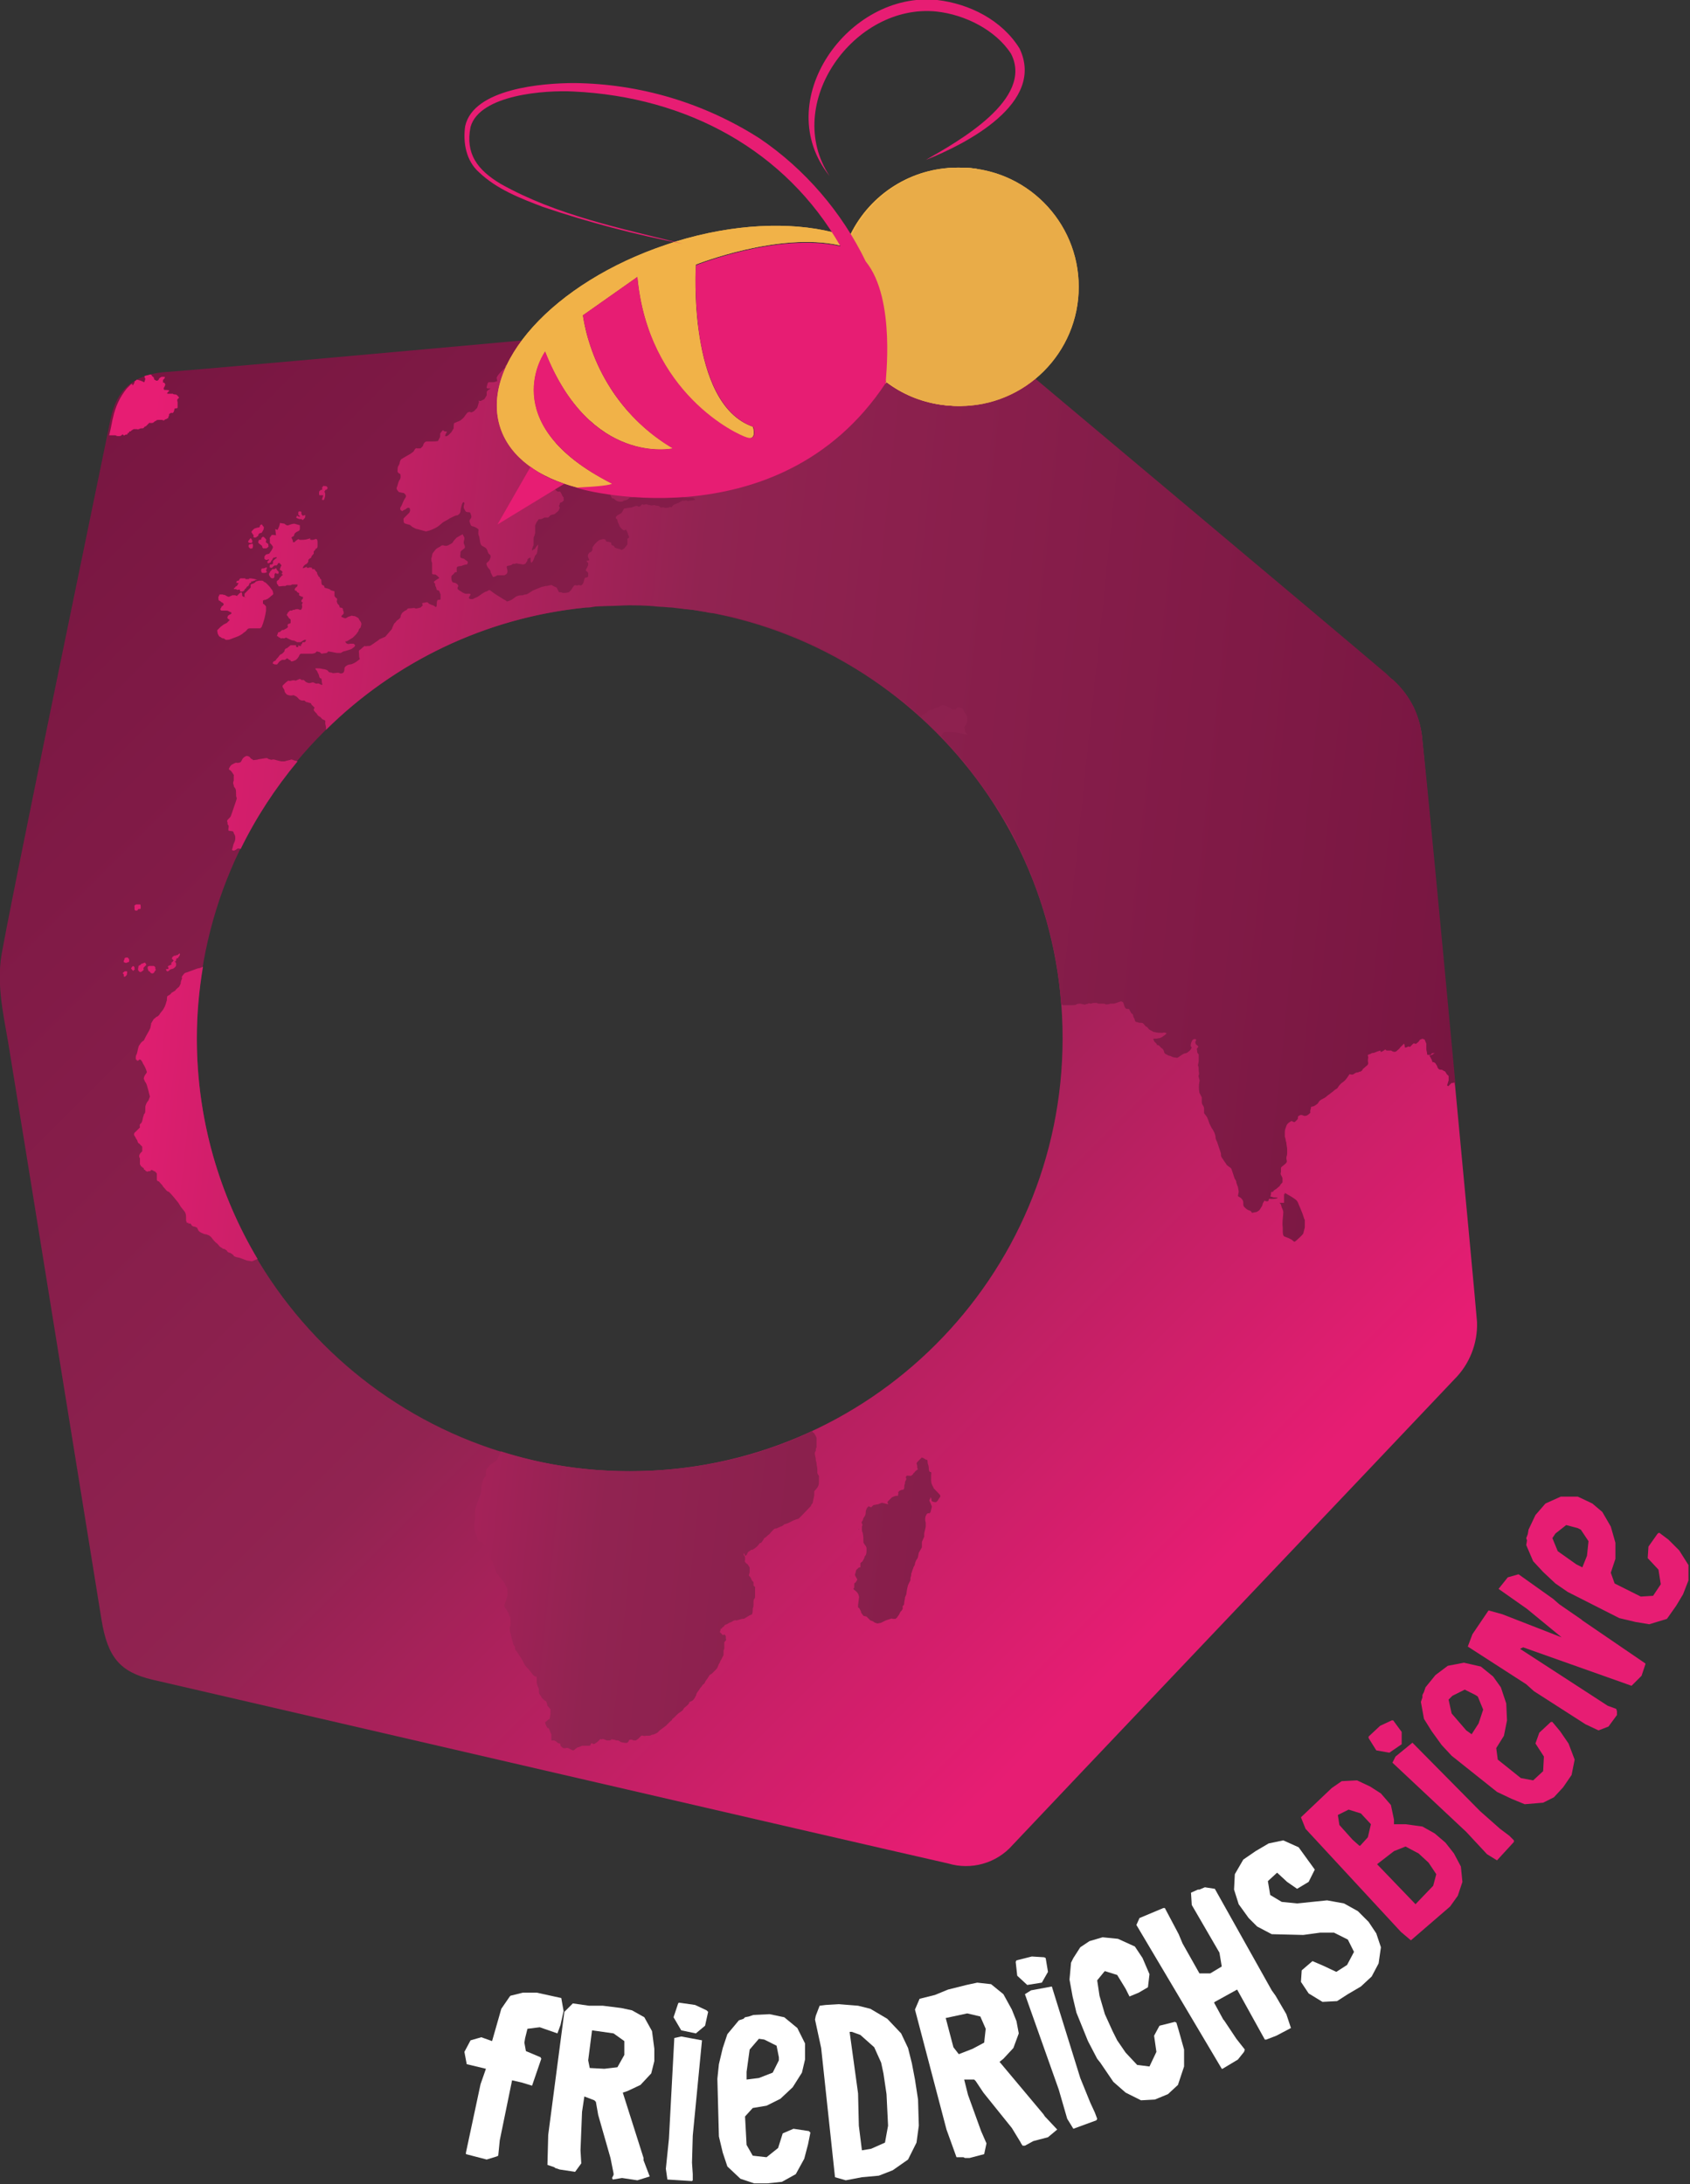 <?xml version="1.0" encoding="UTF-8"?> <!-- Generator: Adobe Illustrator 27.5.0, SVG Export Plug-In . SVG Version: 6.00 Build 0) --> <svg xmlns="http://www.w3.org/2000/svg" xmlns:xlink="http://www.w3.org/1999/xlink" version="1.1" x="0px" y="0px" viewBox="0 0 219.8 284" style="enable-background:new 0 0 219.8 284;" xml:space="preserve"><rect x="0" y="0" width="219.8" height="284" fill="#333333" stroke="none"/> <style type="text/css"> .st0{fill:url(#SVGID_1_);} .st1{fill:url(#SVGID_00000088828695073543800890000013424961262983773348_);} .st2{fill:#E9AC48;} .st3{fill:#F1B248;} .st4{fill:#FFFFFF;} .st5{fill:#E71D73;} .st6{display:none;} .st7{display:inline;} </style> <g id="Ebene_1"> <linearGradient id="SVGID_1_" gradientUnits="userSpaceOnUse" x1="6.382" y1="224.8" x2="158.805" y2="72.377" gradientTransform="matrix(1 0 0 -1 0 285.197)"> <stop offset="0" style="stop-color:#781641"></stop> <stop offset="0.57" style="stop-color:#912351"></stop> <stop offset="0.969" style="stop-color:#E71D73"></stop> </linearGradient> <path class="st0" d="M185,96.4c-0.2-3-1.5-5.9-3.8-7.9c-7.8-6.7-43.2-36.3-52.9-44.5c-2.8-2.4-5.7-4.4-10.1-4.3 c-4.6,0.4-90.7,8.3-97,8.7c-3.8,0.4-6,2.2-6.8,6c-0.8,4-13.9,67-14.3,70.4C-0.4,129,0.7,133,1.3,137c2,12.2,9.9,61.3,11.9,73.6 c0.8,4.9,2.4,6.8,6.6,7.8c19.5,4.5,88.5,20.5,103.5,23.9c3,0.9,6.3,0,8.4-2.4c2.7-2.9,50.8-53.5,57.5-60.6c1.9-1.9,3-4.6,2.9-7.4 C191.9,169.1,185.6,102.4,185,96.4z M81.9,191.3c-31.1,0-56.3-25.2-56.3-56.3s25.2-56.3,56.3-56.3s56.3,25.2,56.3,56.3 S113,191.3,81.9,191.3z"></path> <linearGradient id="SVGID_00000055691126708955791180000012161462361044489097_" gradientUnits="userSpaceOnUse" x1="7.024" y1="124.874" x2="189.006" y2="144.001"> <stop offset="3.000000e-02" style="stop-color:#E71D73"></stop> <stop offset="0.43" style="stop-color:#912351"></stop> <stop offset="1" style="stop-color:#781641"></stop> </linearGradient> <path style="fill:url(#SVGID_00000055691126708955791180000012161462361044489097_);" d="M34.6,70.4C34.6,70.4,34.6,70.4,34.6,70.4 C34.6,70.3,34.6,70.4,34.6,70.4z M34.7,73.8c0-0.1-0.3,0.1-0.4,0.1c-0.1,0-0.3,0-0.3,0.1c0,0.1-0.1,0.2,0,0.3v0.1 c0.1,0.1,0.1,0.1,0.2,0.1c0.1,0,0.1,0,0.2,0c0.1,0,0.3-0.1,0.3-0.1v-0.1l-0.1-0.1c0-0.1,0.1-0.2,0.1-0.3 C34.7,73.9,34.7,73.9,34.7,73.8z M28.6,82.8c0.1,0,0.2,0.2,0.4,0.2s0.3,0.2,0.4,0.2c0.2,0,0.4,0,0.6-0.1c0.3-0.1,0.5-0.2,0.8-0.3 c0.5-0.2,0.4-0.2,0.6-0.3c0.2-0.1,0.2-0.2,0.4-0.3c0.1-0.1,0.2-0.1,0.2-0.2c0.1,0,0.1-0.1,0.2-0.2c0.1-0.1,0.3-0.1,0.4-0.1 c0.1,0,0.2,0,0.4,0s0.4,0,0.6,0c0.1,0,0.2,0,0.3,0v-0.1c0,0,0,0,0.1,0c0.3-0.7,0.5-1.5,0.6-2.2c0-0.2,0-0.4,0-0.5 c0-0.1-0.3-0.4-0.4-0.4c0-0.1,0-0.2,0-0.4c0.1-0.1,0.3-0.1,0.3-0.1c0.2-0.1,0.3-0.1,0.4-0.2c0.2-0.1,0.3-0.3,0.5-0.4 c0,0,0,0,0.1-0.1c0.1-0.1,0-0.2,0-0.3c0-0.1-0.1-0.3-0.2-0.4c-0.2-0.3-0.4-0.5-0.6-0.7c-0.1-0.1-0.2-0.2-0.3-0.2 c0,0-0.2-0.2-0.3-0.2c-0.1,0-0.4,0-0.4,0l-0.4,0.1l-0.2,0.2L32.6,76c0,0,0,0,0,0.1c0,0,0,0.2,0,0.3c-0.1,0.1-0.3,0.3-0.4,0.4 l-0.4,0.4v0.1v0.2v0.1l0.2,0.1c-0.1,0-0.2-0.1-0.3-0.1c-0.1,0-0.2-0.1-0.2-0.2c0,0,0,0,0-0.1c0-0.2-0.1-0.3-0.1-0.3l-0.2,0.1 l-0.4,0.4l-0.2-0.1c-0.1,0-0.2,0-0.4,0c-0.1,0.1-0.3,0.1-0.4,0.2c-0.2,0-0.3-0.1-0.5-0.2c-0.1-0.1-0.3,0-0.3-0.1 c-0.1,0-0.3,0-0.4,0c-0.1,0-0.1,0.1-0.1,0.2c-0.1,0-0.1,0.1-0.1,0.2s0,0.4,0.1,0.4s0.3,0.2,0.3,0.2s0.3,0.1,0.3,0.3 c-0.1,0.1-0.1,0.2-0.2,0.2c-0.1,0.1-0.2,0.2-0.1,0.2c-0.1,0.1-0.2,0.2-0.1,0.3c0,0.1,0.1,0.1,0.3,0.1s0.3,0,0.5,0s0.4,0.2,0.5,0.2 s0.1,0.1,0.1,0.2c-0.1,0-0.1,0.1-0.2,0.1c0,0-0.1,0-0.1,0.1c-0.1,0-0.1,0-0.1,0s-0.2,0.3-0.1,0.4c0.1,0.1,0.2,0.2,0.3,0.2l-0.2,0.2 L29.5,81l-0.4,0.2l-0.4,0.3c-0.1,0.1-0.2,0.2-0.4,0.4c-0.1,0,0,0.3,0,0.4C28.3,82.4,28.5,82.8,28.6,82.8z M33,69.6 C33,69.6,33,69.6,33,69.6c-0.1,0.2,0,0.3,0.1,0.3c0.1,0,0.2,0,0.3-0.1c0.1-0.1,0.2-0.1,0.2-0.2c0-0.1,0-0.1,0.1-0.2 c0.1-0.1,0.2-0.1,0.3-0.1c0.1-0.1,0.2-0.3,0.3-0.5v-0.1v-0.1c0.1,0,0-0.1-0.1-0.2c-0.1-0.1-0.1-0.2-0.1-0.2s-0.3,0-0.3,0.2 s-0.2,0.2-0.3,0.2c-0.3,0.1-0.4,0.1-0.5,0.2c0,0,0,0-0.1,0.1c0,0,0,0-0.1,0.1c-0.1,0.1-0.1,0.2-0.1,0.2c0.1,0.1,0.1,0.2,0.2,0.3 L33,69.6z M30.7,76.6c0.1,0.1,0.2,0.1,0.2,0.1c0.1,0,0.3-0.1,0.3,0c0,0.1,0,0.2,0.1,0.2c0,0.1,0.1,0,0.2,0h0.1 c0.1-0.1,0.2-0.1,0.2-0.2c0-0.1,0.2-0.2,0.2-0.2c0-0.1,0.1-0.1,0.1-0.2l0.2-0.1c0-0.1,0.1-0.1,0.1-0.2c0,0,0.1-0.3,0.1-0.2 c0,0.1,0.2-0.1,0.2-0.1c-0.1-0.1-0.1-0.1-0.1-0.1c0.1,0,0.1,0,0.1,0h0.1c0.1,0,0.2-0.1,0.3-0.1c0.1,0,0.1-0.1,0.2-0.1h0.2 c-0.3-0.1-0.7-0.2-1.1-0.2c0,0,0,0,0,0.1c-0.1,0-0.2,0-0.3,0H32c-0.1,0-0.1,0-0.1-0.1c-0.2,0-0.4,0-0.6,0c0,0-0.1,0-0.2,0.2 c-0.1,0.2-0.1,0.1-0.2,0.1c-0.1,0-0.1,0.1-0.1,0.1l-0.1,0.1c0,0,0,0,0.1,0l-0.1,0.1c0,0,0.1,0,0.2,0c0.1,0,0.1,0,0.1,0.1 c-0.1,0.1-0.1,0.2-0.2,0.3l-0.2,0.1v0.1h-0.1l-0.1,0.2c0.1,0,0.1,0,0.2,0H30.7z M32.4,70.8c-0.1,0.1-0.1,0.3,0,0.4 c0.1,0.1,0.2,0.2,0.3,0.1c0.1,0.1,0.2-0.1,0.2-0.3c0,0,0,0,0-0.1c0-0.2-0.1-0.2-0.1-0.2L32.4,70.8z M34.1,69.9 c-0.2,0-0.1,0.2-0.1,0.2c-0.1,0.1-0.2,0.1-0.3,0.1s0,0.1-0.1,0.2v0.1c-0.1,0.1,0.3,0.3,0.5,0.5v0.1c0,0.1,0.1,0.1,0.1,0.2 c0.1,0,0.3,0,0.4,0c0.1,0,0.2-0.1,0.3-0.2c0.1-0.1,0-0.1,0-0.1c0-0.1,0-0.1,0-0.2c0-0.1-0.1-0.1-0.2-0.2c-0.1-0.1-0.2-0.1-0.1-0.2 c0-0.1,0-0.1,0-0.1c0.1-0.2-0.1-0.2-0.1-0.3c-0.1-0.1-0.2-0.2-0.3-0.2C34.1,69.8,34.1,69.9,34.1,69.9z M38.7,67.4 c0.2,0.1,0.3,0.1,0.5,0.1c0.1,0,0.1,0.2,0.2,0.1c0.1-0.1,0.1-0.1,0.2-0.2c0.1-0.1,0.1-0.2,0.1-0.3V67c0-0.1-0.1,0-0.1,0 s-0.3,0.1-0.3,0s-0.1-0.1-0.1-0.2v-0.1c0,0,0,0,0-0.1c0-0.1-0.1-0.1-0.3-0.1c-0.1,0-0.1,0.1-0.1,0.2s0,0.2,0,0.2 c0,0.1,0.1,0.1,0.2,0.2c0,0,0,0,0,0.1c-0.1,0-0.1,0-0.3-0.1c-0.1-0.1-0.1,0-0.1,0.1C38.4,67.2,38.6,67.4,38.7,67.4z M35.2,75.1 c0.1,0.1,0.2,0.1,0.3,0.1s0.2-0.1,0.2-0.3v-0.1v-0.1l0.1-0.2l0.2,0.1h0.2c0,0,0.1-0.2,0-0.3c-0.1-0.1-0.2-0.2-0.2-0.2 s0-0.2-0.1-0.2c-0.1,0-0.1,0-0.2,0.1c-0.1,0-0.2,0-0.3,0c0,0.1-0.3,0.3-0.3,0.4s-0.2,0.2-0.1,0.3v0.1C35.1,74.9,35.1,75,35.2,75.1z M118,42.8c0.1,0.1,0.3,0.2,0.4,0.3c0.1,0,0.2,0.2,0.6,0c0.4-0.2,0.5-0.4,0.6-0.3c0.1,0.1,0.5,0.2,0.6,0c0.1-0.2,0.2-0.2,0.4-0.3 c0.1-0.1,0.2-0.2,0.3-0.2c0.4-0.2,0.4-0.2,0.4-0.5c-0.6-0.6-1.4-0.8-2.2-0.7c-0.1,0-0.3,0-0.4,0c-0.3,0.2-0.5,0.4-0.7,0.8 c-0.1,0.2-0.5,0.5-0.3,0.7C117.8,42.7,117.9,42.7,118,42.8z M41.6,64.4c0,0,0,0,0.1,0c0.1,0,0.1,0,0.2,0H42 c0.1,0.1-0.2,0.5-0.1,0.6H42c0.1,0.1,0.2-0.1,0.2-0.2c0.1-0.2,0.1-0.4,0.1-0.6l-0.1-0.3c0.1-0.1,0.1-0.1,0.1-0.2 c0.1,0,0.2,0,0.2-0.1c0.1,0,0.1-0.1,0.1-0.2c-0.1-0.2-0.2-0.2-0.4-0.2c-0.1,0-0.2-0.1-0.2,0.1c-0.1,0-0.1,0-0.1,0.2 c0,0.1,0,0.2,0,0.2c-0.1,0-0.2,0-0.2,0c-0.1,0.2-0.2,0.1-0.2,0.3c0,0.1,0,0.1,0,0.2S41.5,64.4,41.6,64.4z M111.7,198.9 C111.7,198.9,111.7,198.9,111.7,198.9c0,0,0-0.1,0-0.1C111.6,198.7,111.7,199,111.7,198.9z M34.6,72.1c0,0-0.3,0.3-0.2,0.4 c0,0.1,0,0.1,0,0.2l0.2,0.1c0,0,0.1,0,0.2,0l0.1-0.1l0.1,0.1l-0.1,0.1c0,0-0.2,0.1-0.1,0.2v0.1c0.1,0.1,0.2,0,0.2,0 c0.1,0,0.2-0.1,0.2-0.1l0.1-0.2l0.1-0.1l0.1-0.2l0.1-0.1h0.2c0.1-0.1,0.1-0.1,0.2,0c0,0,0,0.1-0.1,0.1c-0.1,0.1-0.4,0.3-0.4,0.4 c0,0.1,0,0,0,0.1v0.1c0,0.2-0.2,0.2-0.3,0.2c-0.1,0-0.1,0-0.1,0.1s-0.1,0.2,0,0.2c0,0.1-0.1,0.1,0,0.1c0.2,0,0.2,0.1,0.3,0l0.2-0.2 l0.2-0.1c0.1,0.1,0.2,0,0.3-0.1c0-0.1,0.1-0.2,0.2-0.2c0.1,0,0.2,0.2,0.3,0.3c0,0.1-0.1,0.2-0.1,0.2c0,0.1-0.1,0.3-0.1,0.3v0.1 c0.1,0,0.2,0.1,0.3,0.2c0,0,0,0.1,0.1,0.1c-0.1,0-0.1,0.1-0.2,0.2h0.1c0,0,0,0.1-0.1,0.1h0.2c0,0.1-0.1,0.1-0.2,0.2 c-0.1,0.1-0.1,0.2-0.2,0.2l-0.1,0.2c0,0.1-0.3,0.2-0.3,0.3v0.1c0,0.1,0,0.2,0.1,0.3c0.1,0.1,0.1,0.1,0.1,0.2c0,0.1,0.5,0,0.6,0 c0.1,0,0.3,0,0.3,0l0.2-0.1h0.1c0.1,0,0.1,0,0.2,0c0.1,0,0.1,0,0.2,0C38,76,38,76,38,76s0,0,0.3,0c0.1,0,0.2,0,0.4,0v0.1 c0,0.1-0.1,0.2-0.1,0.2c-0.1,0.1-0.2,0.1-0.2,0.2c-0.1,0.1-0.1,0.2,0,0.3c0,0,0.2,0,0.2,0.1c0,0.1,0.2,0.2,0.3,0.2 c0,0.1,0,0.2,0,0.3c0,0,0.1,0.1,0.2,0.1c0,0,0.1,0.1,0.2,0.1h0.1c0,0,0,0.1,0,0.2c-0.1,0.2-0.2,0.2-0.2,0.3c0,0.1,0,0.2,0.1,0.2 c0.1,0,0.1,0,0,0.2c-0.1,0.2,0,0.2,0,0.3c0,0.1,0,0.3-0.1,0.4c0,0.1-0.1,0.1-0.2,0.1c0,0-0.2-0.1-0.3-0.1c-0.1,0-0.3,0-0.4,0.1 c-0.1,0-0.2,0-0.2,0s-0.1,0.1-0.2,0.1c-0.1,0,0,0-0.1,0c-0.1,0,0-0.1-0.2,0.1c-0.2,0.2-0.2,0.2-0.2,0.2c0,0.1,0,0.1-0.1,0.2 c0,0.1,0,0.1,0.1,0.2l0.2,0.3c0,0,0.2,0.1,0.2,0.2c0,0.1,0,0.3,0,0.4c-0.1,0.1-0.2,0.1-0.2,0.1c-0.1,0-0.2,0.1-0.2,0.2 s0.1,0.2,0,0.3c-0.1,0.1-0.3,0.2-0.5,0.3c-0.2,0.1-0.2-0.1-0.2,0c0,0.1-0.2,0.1-0.2,0.2c-0.1,0.1-0.2,0.1-0.3,0.1 c-0.1,0.2-0.1,0.3-0.2,0.5c0,0,0.1,0,0.2,0.1l0.1,0.1c0,0,0,0,0.1,0l0.1,0.1c0,0.1,0.2-0.1,0.3,0c0.1,0,0.2,0,0.2,0l0.2-0.1 l0.2,0.1l0.2,0.1c0.2,0.1,0.4,0.2,0.6,0.2c0,0,0,0,0.1,0l0.1,0.1h0.1l0.1,0.1c0.1,0,0.1,0,0.2,0s0.2,0,0.3,0 c0.1-0.1,0.2-0.1,0.3-0.2l0.2-0.1h0.1c0,0,0,0,0.1,0c0,0.1-0.1,0.3-0.2,0.3c-0.1,0-0.3,0-0.3,0.1s0,0.2-0.2,0.2 c0.2,0.2,0,0.2-0.1,0.2c-0.1,0-0.2-0.2-0.2,0v0.1c-0.1,0.1-0.3,0-0.3,0s0-0.1,0-0.2c0,0,0,0-0.1,0h-0.1c0,0,0,0-0.1,0 c-0.1,0-0.1,0-0.2,0c-0.1,0-0.1,0-0.2,0l-0.5,0.4c-0.1,0-0.1,0-0.2,0.1c0,0-0.1,0.1-0.1,0.2s0,0.1-0.1,0.2 c-0.1,0.1-0.2,0.2-0.2,0.2c-0.1,0.1-0.2,0-0.4,0.3c-0.2,0.3-0.4,0.4-0.4,0.5c0,0.1-0.3,0.2-0.3,0.2c-0.2,0.2-0.1,0.3-0.1,0.3 s0.2,0.1,0.3,0.1s0.1,0,0.2,0c0.1,0,0,0,0.2-0.2c0.1-0.2,0.3-0.3,0.5-0.4c0.2,0,0.2,0,0.3,0c0.1,0,0.2-0.1,0.2-0.1s0.1-0.2,0.3,0 c0.2,0.2,0.3,0.1,0.3,0.2S37.9,86,38,86c0.1,0,0.5-0.2,0.5-0.2l0.2-0.2l0.2-0.3c0-0.1,0.1-0.2,0.2-0.3c0.1,0,0.3,0,0.5,0H40 c0.2,0,0.4,0,0.6,0c0.1,0,0.4-0.1,0.4-0.1l0.2-0.2l0.4,0.1l0.2,0.2l0.7-0.1c0.1-0.1,0.1-0.1,0.2-0.2c0.1,0,1.1,0.2,1.1,0.2 c0.2,0,0.3,0,0.5,0c0.1,0,0.3-0.2,0.4-0.2c0.1,0,1-0.3,1-0.3l0.4-0.3l0.1-0.2L46,83.7c-0.1,0-0.3,0-0.5,0c-0.2,0.1-0.4,0-0.5-0.1 c0-0.1-0.1-0.1-0.1-0.2c0,0,0,0,0.1,0c0.2,0,0.5-0.3,0.6-0.3c0.1-0.1,0.2-0.1,0.3-0.2l0.4-0.4c0.1-0.1,0.2-0.3,0.3-0.4l0.1-0.3 l0.2-0.2l0.1-0.4c0,0,0,0,0-0.1c0-0.1-0.1-0.3-0.2-0.4c-0.1-0.1-0.1-0.3-0.3-0.4c-0.2-0.1-0.3-0.2-0.5-0.2s-0.2-0.1-0.4,0 c-0.2,0.1-0.1,0-0.3,0.1s-0.3,0.2-0.4,0.2c-0.1,0-0.5-0.2-0.5-0.2v-0.1c0.1-0.1,0.1-0.1,0.2-0.2c0.1-0.1,0.1-0.1,0.1-0.2 c0,0,0,0,0-0.1c0-0.1-0.1-0.2-0.1-0.4S44.2,79,44.2,79l-0.1-0.3l-0.2-0.2l-0.1-0.3c0,0,0.1-0.4,0-0.4c-0.1,0-0.3-0.3-0.3-0.3 s0-0.1,0-0.2c0,0,0-0.2,0-0.3c0-0.1,0.1-0.1-0.3-0.2c-0.4-0.1-0.2-0.2-0.4-0.2c-0.2-0.1-0.4-0.1-0.6-0.2c0,0,0-0.3-0.2-0.3 s-0.2-0.4-0.2-0.5c0-0.1,0-0.3-0.1-0.3S41.6,75,41.5,75s-0.1-0.2-0.2-0.3c-0.1-0.1,0-0.2-0.1-0.3c-0.1-0.1-0.2-0.2-0.3-0.4h-0.1 h-0.2c0,0,0-0.2-0.1-0.2s-0.2,0-0.2,0s0-0.1-0.1,0c-0.1,0.1-0.3,0-0.3,0v-0.1l-0.5,0.2c0,0,0-0.2,0.1-0.3c0.1-0.1,0.1-0.1,0.2-0.2 c0.1,0,0.2-0.1,0.3-0.2l0.1-0.2c0-0.1,0-0.1,0-0.2l0.2-0.2c0.1,0,0.2-0.1,0.2-0.2s0.3-0.4,0.3-0.4v-0.3l0.2-0.2 c0-0.1,0.1-0.2,0.2-0.2c0,0,0.1-0.1,0.1-0.3s0-0.3,0-0.3c0-0.1,0-0.1,0-0.2c0-0.1,0-0.5-0.3-0.4c-0.2,0.1-0.3,0.1-0.5,0.1 c-0.1,0-0.2-0.1-0.2-0.1s0.3-0.2-0.3,0c-0.3,0.1-0.7,0.1-1,0.1l-0.2-0.1l-0.3,0.2c-0.1,0.1-0.1,0.1-0.2,0.2c-0.1,0-0.2,0-0.2,0 c0-0.1,0-0.2-0.1-0.4l-0.1-0.2c0.2-0.2,0.2-0.1,0.3-0.2s0-0.2,0.2-0.4c0.2-0.2,0.4-0.2,0.5-0.3c0.1-0.1,0.1-0.2,0.1-0.3v-0.4 l-0.7-0.2c-0.3,0-0.5,0.1-0.8,0.2c-0.2,0.1-0.5-0.2-0.5-0.2L36.4,68c0,0.3-0.2,0.7-0.3,0.9l-0.3-0.1l0.1,0.8c0,0-0.6-0.1-0.6,0 c0,0.1-0.3,0.3-0.2,0.5c0,0.2,0,0.3,0,0.5c0.1,0.1,0.3,0.3,0.4,0.5c0,0.3-0.5,0.9-0.5,0.9L34.6,72.1z M36.6,99c0,0-0.5-0.1-0.8-0.2 c-0.3-0.1-0.5,0-0.5,0s-0.5-0.1-0.5-0.2c0-0.1-0.9,0.1-1,0.1c-0.2,0-0.3,0.1-0.5,0.1c-0.3,0-0.3,0.1-0.4,0 c-0.1-0.1-0.2-0.1-0.3-0.2c-0.1-0.2-0.3-0.3-0.5-0.3c-0.2,0-0.4,0.2-0.5,0.3c-0.1,0.1-0.2,0.4-0.3,0.5c-0.2,0.1-0.4,0.1-0.5,0.1 c-0.1-0.1-0.4,0.1-0.6,0.2c-0.2,0.1-0.3,0.3-0.4,0.5c-0.1,0.2,0.1,0.2,0.2,0.3s0.1,0.1,0.3,0.4c0.2,0.3,0.1,0.2,0.1,0.3 c0,0.2,0,0.3,0,0.5v0.1c-0.1,0.2-0.1,0.4,0,0.6c0,0.2,0.1,0.3,0.2,0.4c0.1,0.2,0.1,0.4,0.1,0.7c0,0.2,0,0.4,0.1,0.6 c0,0.1-0.6,1.8-0.7,2.1c-0.1,0.3-0.1,0.3-0.4,0.6s-0.1,0.3-0.1,0.5s0,0.2,0.1,0.3c0.1,0.1,0,0.4,0,0.6s0.2,0.1,0.6,0.2 c0.1,0.1,0.1,0.3,0.2,0.4c0.1,0.2,0.1,0.3,0.1,0.5c0,0.3-0.1,0.5-0.2,0.7c-0.1,0.2-0.1,0.5-0.2,0.7c-0.1,0.2,0.2,0.2,0.2,0.2 c0.1,0,0.3-0.1,0.4-0.2c0.1-0.1,0.3-0.1,0.5,0c2-4.1,4.5-7.9,7.4-11.4c-0.2-0.1-0.5-0.1-0.6-0.2c-0.4-0.1-0.3,0-0.3,0 S37.3,98.9,37,99H36.6z M32.6,70.6c0.1,0,0.2,0,0.2-0.1c0.1-0.1-0.1-0.5-0.2-0.5c0,0-0.1,0-0.1,0.1c-0.1,0.1-0.3,0.3-0.2,0.4 C32.4,70.6,32.5,70.6,32.6,70.6z M110.6,205C110.5,204.5,110.6,205.2,110.6,205L110.6,205z M106.3,191c0-0.2-0.1-0.5-0.1-0.7 c0-0.2-0.1-0.3-0.1-0.5c0-0.2,0-0.1-0.1-0.6s0.1-0.4,0.1-0.6c0-0.1,0-0.3,0.1-0.4c0-0.4,0-0.8,0-1.2c0-0.1-0.1-0.2-0.1-0.3 c-0.1-0.1-0.1-0.2-0.2-0.3c0-0.1-0.2-0.1-0.2-0.2c0-0.1,0-0.1-0.1-0.1c-7.2,3.4-15.2,5.2-23.7,5.2c-5.9,0-11.5-0.9-16.8-2.6 c0,0.2-0.1,0.4-0.2,0.6l-0.3,0.6c-0.2,0.1-0.4,0.3-0.6,0.4c-0.2,0.1-0.4,0.3-0.6,0.6c-0.2,0.2-0.2,0.5-0.2,0.8 c0.1,0.2-0.3,0.5-0.3,0.6c-0.2,0.3-0.2,0.7-0.3,1.1c0,0.3,0,0.6-0.1,0.9c-0.1,0.3-0.2,0.5-0.3,0.8c-0.1,0.2-0.1,0.4-0.2,0.5 c0,0.2-0.2,0.6-0.2,0.6v0.1v1.1c0,0,0,0,0,0.1c-0.1,0.3-0.1,0.6-0.1,1c0,0.4,0.1,0.7,0.2,1c0.2,0.4,0.2,0.4,0.2,0.6 s0.2,0.3,0.5,0.4c0.3,0.1,0.2,0.4,0.4,0.5c0.2,0.1,0.4,0.6,0.5,0.6c0.1,0,0.2,0.8,0.2,0.8s0.2,0.6,0.3,0.6c0.1,0,0.4,1.1,0.4,1.1 l0.2,0.5c0.1,0,0.2,0.1,0.2,0.2c0.1,0.1,0.1,0.3,0.2,0.3s0.2,0.2,0.5,0.6c0.3,0.4,0.3,0.6,0.4,0.7c0.1,0.2,0.1,0.4,0.1,0.6 s0,0.5,0,0.5s-0.3,1-0.4,1.1c0,0,0,0.1,0,0.2c0,0.1,0.1,0.3,0.2,0.4c0.2,0.2,0.2,0.4,0.3,0.5c0.1,0.1,0.1,0.5,0.2,0.5 c0.1,0,0.1,0.7,0.1,1v0.1c0,0.1-0.1,0.2-0.1,0.3v0.1c0,0.1,0,0.2,0,0.3v0.1c0.1,0.2,0.1,0.3,0.3,1.1c0.2,0.8,0.2,0.7,0.3,0.8 c0.1,0.1,0.1,0.7,0.2,0.6c0.4,0.6,0.8,1.1,1.1,1.8c0.1,0.2,0.3,0.4,0.4,0.5l0.1,0.1c0.2,0.2,0.3,0.4,0.5,0.6 c0.1,0.2,0.3,0.4,0.5,0.4c0.1,0,0.1,0.1,0.1,0.2c0,0.1,0,0.3,0,0.4v0.1c0,0.2,0.1,0.5,0.2,0.7c0.1,0.2,0.1,0.5,0.1,0.7 c0,0.1,0.2,0.4,0.4,0.7c0.2,0.2,0.3,0.3,0.5,0.4c0.1,0.1,0.2,0.6,0.2,0.6c0.1,0.1,0.3,0.3,0.4,0.5c0,0.4,0,0.7-0.1,1.1 c-0.1,0.3,0,0-0.3,0.3c-0.3,0.3-0.3,0.2-0.3,0.2v0.1l0.1,0.3c0,0,0.2,0.5,0.3,0.4c0.1-0.1,0.3,0.7,0.4,0.8c0,0,0,0,0,0.1 c0,0,0,0,0,0.1c0,0.1,0,0.3,0,0.4v0.1c0,0.2,0.2,0.1,0.3,0.1c0.1,0,0.3,0.1,0.4,0.2c0.1,0.1,0.2,0.2,0.4,0.2c0.1,0,0.1,0.3,0.1,0.3 l0.2,0.2c0,0,0.2,0.2,0.5,0.1c0.3-0.1,0.4,0.1,0.9,0.3c0.2,0,0.3-0.2,0.5-0.3c0.1-0.1,0.1-0.1,0.2-0.1l0.5-0.2c0.3,0,0.5,0,0.8,0 c0.5,0,0.2-0.2,0.4-0.3c0.2-0.1,0.2,0.2,0.5,0l0.3-0.2c0.1-0.1,0.1-0.1,0.3-0.3s0.1,0.1,0.4-0.1c0.2,0.1,0.3,0.1,0.5,0.2 c0.1,0,0.3,0,0.4,0c0.2-0.1,0.2,0,0.2-0.1c0-0.1,0.1,0,0.3,0s0.2,0.1,0.4,0.1s0.3,0,0.5,0.2c0,0,0.6,0.2,0.9,0.1 c0.1-0.1,0.2-0.2,0.2-0.3c0-0.1,0.2-0.1,0.3-0.1c0.1,0,0.3,0.1,0.3,0.1h0.3l0.3-0.2c0.1-0.1,0.3-0.3,0.4-0.4c0.1-0.1,0.3,0.1,0.6,0 h0.3c0.1,0,0.3,0,0.4-0.1c0.2-0.1,0.2,0,0.4-0.1c0.2-0.1,0.2-0.1,0.4-0.2c0.1-0.1,0.2-0.2,0.3-0.3l0.8-0.6l0.5-0.5 c0.3-0.3,0.2-0.1,0.3-0.3c0.1-0.2,0.1-0.1,0.2-0.2c0.1-0.1,0.2-0.2,0.4-0.4c0.2-0.2,0.2-0.2,0.5-0.4c0.3-0.2,0.3-0.2,0.4-0.4 c0.1-0.2,0.4-0.3,0.7-0.7c0.3-0.4,0,0,0-0.1c0-0.1,0.4-0.2,0.5-0.3c0.2-0.2,0.3-0.4,0.4-0.6c0.1-0.1,0-0.1,0.1-0.3 c0.1-0.2,0.3-0.4,0.4-0.6c0.1-0.2,0.3-0.3,0.3-0.4c0.1-0.1,0.1-0.2,0.2-0.2c0.1-0.1,0.2-0.2,0.2-0.3c0.1-0.2,0.3-0.4,0.4-0.6 c0.1-0.1,0.1-0.2,0.2-0.3c0.1-0.1,0.2-0.1,0.3-0.2c0.1-0.1,0.4-0.4,0.5-0.5c0.1-0.1,0.2-0.2,0.3-0.5c0.1-0.3,0.1-0.2,0.2-0.4 c0.1-0.2,0.1-0.3,0.2-0.4c0.1-0.2,0.2-0.4,0.3-0.6v-0.1c0-0.1,0-0.2,0-0.3c0-0.1,0-0.1,0-0.2c0.1-0.1,0.1-0.3,0.1-0.4 c0-0.1,0-0.1,0-0.1V214v-0.1c0-0.2,0-0.2,0-0.3c0-0.2,0.1-0.1,0.2-0.3c0.1-0.1,0-0.2,0-0.2c0-0.1,0-0.1,0-0.3 c0-0.1-0.1-0.2-0.2-0.3c0,0.1-0.2,0.1-0.2,0.1s0,0-0.1-0.1l-0.2-0.2c0,0,0,0-0.1-0.1c0,0,0.1-0.1,0.1-0.2c0-0.4,0.1-0.1,0.2-0.3 c0.1-0.2,0.2-0.1,0.3-0.3c0.1-0.2,0.2-0.1,0.5-0.3c0.3-0.2,0.3-0.1,0.6-0.3c0.3-0.2,0.4-0.1,0.5-0.1l0.7-0.2c0,0,0.4,0,0.4-0.1 c0.2-0.1,0.3-0.2,0.5-0.3c0.1-0.1,0.3-0.1,0.4-0.2c0.1-0.2,0.1-0.4,0.1-0.7c0-0.2,0.1-0.1,0.1-0.5c0-0.1,0-0.3,0-0.4 c0-0.1,0-0.3,0.1-0.4c0.1-0.1,0.1-0.2,0.1-0.4v-0.1c0-0.2,0-0.3,0-0.4v-0.1c0-0.1,0-0.1,0-0.2v-0.1c0-0.1,0-0.1,0-0.1 c0.1-0.2-0.2-0.2-0.2-0.4c0-0.1,0-0.1,0-0.2v-0.1c0-0.2-0.1-0.1-0.2-0.3c-0.1-0.1-0.1-0.3-0.2-0.4c-0.1-0.2-0.2-0.1-0.2-0.3 c0-0.1,0.1-0.2,0.1-0.4c0-0.1,0-0.3,0-0.4v-0.1c0-0.2-0.1-0.2-0.2-0.4c-0.1-0.2-0.2-0.1-0.4-0.4c0,0,0-0.1-0.1-0.1 c0,0,0.1,0,0.1-0.1v-0.1v-0.1c0-0.1,0,0,0-0.1c0-0.1,0-0.2-0.1-0.3c-0.1-0.1-0.1-0.2-0.1-0.3c0.1-0.1,0.2,0.3,0.2,0.3 s0.2,0,0.3-0.3c0.1-0.3,0.2-0.2,0.4-0.4c0.2-0.2,0.2,0,0.3-0.1c0.1-0.1,0.2-0.1,0.3-0.2c0.1-0.1,0.3-0.2,0.5-0.5 c0.2-0.3,0.2-0.1,0.3-0.2c0.1-0.1,0.2-0.3,0.3-0.4c0-0.1,0.1-0.2,0.1-0.2c0.2-0.1,0.3-0.2,0.5-0.4c0.2-0.1,0.3-0.3,0.5-0.5 c0.1-0.1,0.2-0.2,0.3-0.3c0.2-0.1,0.2,0,0.4-0.1c0.1-0.1,0.3-0.1,0.4-0.2c0.1,0,0.3-0.1,0.4-0.2c0.2-0.2,0.3-0.1,0.7-0.3l0.6-0.3 c0,0,0.5-0.2,0.6-0.2c0.1,0,0.9-0.9,1.4-1.4s0.2-0.2,0.3-0.4s0.2-0.2,0.2-0.3c0-0.1,0.2-0.9,0.2-1c0-0.1,0-0.3,0-0.4v-0.1 c0.6-0.6,0.6-0.9,0.6-1.1c0-0.2,0-0.5,0-0.7c0.1-0.2-0.2-0.4-0.2-0.6S106.3,191.2,106.3,191z M25.6,135c0-3.2,0.3-6.3,0.8-9.3 c-0.2,0.1-0.4,0.2-0.6,0.2c-0.1,0-1.6,0.6-1.7,0.6c-0.1,0-0.4,0.4-0.5,0.6h0.1c0,0,0,0.1-0.1,0.1h0.1c-0.1,0.2-0.2,0.4-0.2,0.7 l-0.2,0.4c0,0-0.5,0.4-0.5,0.5c-0.2,0.1-0.3,0.2-0.5,0.3c-0.1,0.2-0.3,0.3-0.5,0.4c-0.1,0-0.1,0.6-0.1,0.6 c-0.1,0.2-0.1,0.4-0.2,0.6c0,0.1-0.3,0.6-0.3,0.6l-0.4,0.5c0,0.1-0.3,0.4-0.4,0.4c-0.1,0-0.2,0.2-0.4,0.3c-0.1,0.2-0.2,0.3-0.3,0.5 c-0.1,0.1,0,0.2-0.1,0.4c0,0.2-0.1,0.4-0.2,0.6c-0.3,0.5-0.5,0.9-0.7,1.3c-0.2,0.1-0.4,0.3-0.5,0.5c-0.1,0.1-0.2,0.3-0.2,0.4 c-0.1,0.3-0.1,0.5-0.2,0.8c0,0.1-0.1,0.2-0.1,0.2c-0.1,0.4,0,0.6,0,0.6s0,0,0.1,0v0.1c0,0,0.1,0.1,0.3-0.1c0.1-0.1,0.1,0,0.2,0 c0.2,0.2,0.3,0.5,0.3,0.5c0.2,0.3,0.4,0.7,0.5,1.1c0,0.1-0.2,0.3-0.3,0.5c-0.1,0.2-0.1,0.4-0.1,0.4c0.1,0.1,0.1,0.3,0.2,0.4 c0.1,0.1,0.2,0.4,0.2,0.4l0.2,0.7l0.2,0.8c-0.1,0.2-0.1,0.3-0.2,0.5c-0.2,0.2-0.4,0.6-0.4,0.9c0,0.5,0,0.7-0.1,0.8 c-0.1,0.1-0.1,0.1-0.1,0.2l-0.1,0.3c0,0-0.1,0.7-0.3,0.8c-0.2,0.1-0.1,0.4-0.1,0.5c-0.2,0.2-0.4,0.4-0.6,0.6 c-0.2,0.1-0.2,0.4-0.1,0.5c0.1,0.1,0.2,0.4,0.3,0.5c0.1,0.1,0.1,0.4,0.2,0.4c0,0,0,0.1,0.1,0.1c0,0,0.1,0,0.1,0.1 c0.1,0.1,0.3,0.3,0.3,0.3v0.6c0,0-0.1,0.1-0.2,0.2c-0.1,0.1-0.2,0.3-0.2,0.4c0,0.1,0,0.2,0.1,0.3v0.5c0,0,0,0.2,0,0.3 c0,0.1,0,0,0.1,0.1c0,0.1,0,0,0,0.1l0.1,0.1c0,0,0,0,0.1,0v0.1c0.1,0,0.2,0.1,0.2,0.1c0,0.1,0,0.2,0.1,0.2c0,0,0.1,0,0.1,0.1 c0.1,0.1,0.3,0.2,0.4,0.1c0.1-0.1,0.2,0.1,0.3-0.1c0.1-0.2,0.4,0.1,0.5,0.1c0.1,0,0.3,0.3,0.3,0.3v0.6v0.2c0,0.1,0.1,0.2,0.2,0.2 c0.1,0,0.2,0.2,0.4,0.4l0.1,0.1c0.1,0.2,0.2,0.3,0.3,0.4c0.1,0.1,0.3,0.4,0.4,0.4L22,155c0.4,0.4,0.8,0.9,1.2,1.4 c0.1,0.2,0.2,0.3,0.3,0.5c0.1,0.1,0.3,0.4,0.4,0.5c0.2,0.2,0.3,0.5,0.3,0.8c0,0.1,0,0.5,0,0.5l0.1,0.3h0.2v0.1h0.3 c0,0.1,0.1,0.1,0.1,0.2c0.1,0.1,0.2,0.2,0.4,0.2c0.1,0,0.2,0.1,0.3,0.1c0.1,0.1,0.2,0.5,0.3,0.5l0.1,0.1c0.1,0,0.1,0.1,0.2,0.1 c0.2,0.1,0.4,0.2,0.6,0.2c0.1,0,0.2,0.1,0.3,0.1c0.2,0.1,0.3,0.2,0.4,0.3c0.2,0.3,0.4,0.5,0.6,0.7c0.2,0.1,0.3,0.3,0.5,0.5 c0.1,0.1,0.2,0.1,0.3,0.2c0.1,0.1,0.2,0.1,0.3,0.1c0.1,0.1,0.3,0.2,0.3,0.2c0,0.1,0.2,0.3,0.4,0.3c0.1,0,0.1,0.1,0.2,0.1 c0.1,0.1,0.3,0.2,0.3,0.3c0,0,0.1,0.1,0.2,0.1c0.1,0.1,0.5,0.1,0.7,0.2c0.3,0.1,0.5,0.2,0.8,0.3l0.6,0.1h0.1 c0.2-0.1,0.5-0.2,0.7-0.3C28.5,155.3,25.6,145.5,25.6,135z M121.1,192.5c0-0.2,0-0.5,0-0.7c0-0.2,0.1-0.4-0.1-0.4 c-0.2,0-0.2-0.4-0.2-0.4s0-0.4-0.1-0.6c-0.1-0.2,0-0.6-0.2-0.6c-0.2,0-0.3-0.2-0.4-0.2s-0.2-0.1-0.2-0.1l-0.1,0.1l-0.3,0.3 l-0.1,0.1c0,0-0.2,0.2-0.2,0.3c0.1,0.2,0.1,0.4,0.1,0.6c0.1,0.1,0.1,0.2,0,0.2c-0.1,0.1-0.3,0.2-0.4,0.4c0,0-0.1,0-0.1,0.1 c-0.1,0.1-0.1,0.2-0.2,0.2l-0.1,0.1c-0.4,0-0.7-0.1-0.6,0.1c-0.1,0-0.1,0-0.1,0.1c0.1,0.1,0.1,0.3,0,0.4l-0.1,0.2c0,0,0,0,0,0.2 c-0.1,0.2-0.1,0.4-0.1,0.6l-0.1,0.2c-0.3,0-0.4,0.1-0.6,0.2c0,0,0,0,0,0.1h-0.1c0.1,0.3,0,0.2,0,0.4v0.1c0,0-0.1,0-0.2,0h-0.1 c-0.3,0.1-0.3,0.1-0.5,0.2c-0.1,0.1-0.2,0.2-0.3,0.3c-0.1,0.1-0.2,0.2-0.3,0.3c0,0,0.1,0.1,0.1,0.3l-0.4-0.1l-0.4-0.1l-0.5,0.2 c-0.2,0-0.4,0.1-0.6,0.1l-0.1,0.1c-0.1,0.1-0.1,0.1-0.2,0.2c0,0-0.4-0.2-0.4-0.1c0,0,0,0,0,0.1h-0.1c-0.2,0.4-0.2,0.5-0.2,0.6 c0,0.5-0.2,0.6-0.3,0.8c-0.1,0.2,0,0.1-0.1,0.3c-0.1,0.2-0.2,0.2-0.1,0.4c0.1,0.2,0.1,0.1,0,0.4c0,0.1,0,0.3,0,0.4 c0,0.1,0,0.2,0.1,0.4c0.1,0.4,0.1,0.9,0.1,1.3c0.1,0.1,0.1,0.2,0.2,0.3c0.1,0.1,0.2,0.3,0.2,0.4v0.1c0,0.4,0,0.6-0.1,0.8 c-0.1,0.2-0.1,0-0.2,0.4c-0.1,0.2-0.2,0.4-0.3,0.5c0,0-0.1,0-0.1,0.1c-0.1,0-0.1,0-0.1,0.2c0,0.3,0,0.1,0,0.3v0.1 c-0.1,0-0.2,0-0.3,0.1c0,0,0,0.1-0.1,0.1c-0.1,0.1-0.2,0.2-0.2,0.4c-0.1,0.4-0.1,0.2-0.1,0.4c0.1,0.3,0.3,0.5,0.3,0.6 c-0.2,0.3-0.2,0.4-0.3,0.4c-0.1,0.1-0.1,0.1-0.1,0.2c0,0.1,0,0.3,0,0.4c0,0.2-0.3,0.1,0.1,0.4c0.4,0.3,0.5,0.6,0.5,0.8 c0,0.2,0.1-0.5,0,0.3l-0.1,0.8c0,0.1,0,0.2,0,0.3c0.1,0.1,0.2,0.1,0.2,0.2c0.1,0.2,0.2,0.3,0.2,0.5l0.3,0.4l0.4,0.1l0.3,0.3 l0.2,0.2l0.3,0.1l0.3,0.2l0.3,0.1l0.5-0.1l0.6-0.3l0.6-0.2c0,0,0.2-0.1,0.3,0h0.4c0,0,0-0.1,0.1-0.1c0.1-0.1,0.2-0.3,0.3-0.4 l0.2-0.4c0.1-0.1,0.2-0.2,0.3-0.4c0-0.1,0-0.2,0-0.3c0,0,0,0,0-0.1c0.1,0,0.2-0.1,0.2-0.4c0-0.2,0.1-0.4,0.1-0.7 c0.1-0.2,0.2-0.4,0.2-0.6c0-0.1,0.1-0.6,0.1-0.6l0.1-0.4l0.3-0.6c0-0.2,0-0.4,0.1-0.6c0-0.2,0-0.3,0.1-0.5c0-0.1,0.2-0.5,0.2-0.6 c0.1-0.2,0.2-0.3,0.2-0.5c0-0.1,0.2-0.5,0.2-0.5c0.1-0.1,0.2-0.3,0.2-0.4l0.1-0.5c0.1-0.2,0.3-0.5,0.4-0.7c0-0.2,0-0.5,0-0.7 l0.3-0.7c0,0,0-0.3,0-0.4c0-0.1,0.2-0.8,0.2-0.9c0-0.2,0-0.3,0-0.5c-0.1-0.3-0.1-0.6,0-0.9c0,0,0.1-0.1,0.1-0.2 c0.1-0.1,0.2-0.2,0.4-0.1v-0.1h0.1l0.2-0.8l-0.2-0.5c0,0-0.2-0.3-0.1-0.4c0.1-0.1,0.1-0.2,0.1-0.3c0.2,0.1,0.1,0.4,0.2,0.5 c0.4,0.2,0.6,0.1,0.6,0.1s0-0.1,0.1-0.1c0.1-0.1,0.1-0.2,0.2-0.3c0.1-0.2,0.2-0.2,0.2-0.4c0-0.2-1-1-0.9-1.1 C121.2,193.1,121.1,192.8,121.1,192.5z M185,96.3c-0.1-1.5-0.5-3-1.1-4.3c-0.7-1.4-1.6-2.6-2.7-3.6c-0.3-0.2-0.6-0.5-0.9-0.8 c-9.3-7.9-42.5-35.7-52-43.7c-0.1,0.1-0.3,0.1-0.5,0.2c-0.4,0.1-0.7,0.1-1.1,0.1c-0.1-0.1-0.6,0-0.8-0.1s0.3-0.1,0.4-0.2 c0.2-0.1,0.4-0.3,0.4-0.5s0-0.3,0-0.5l0.2-0.2c-0.2-0.1-0.4-0.3-0.5-0.4c-0.1,0.1-0.4,0.2-0.4,0.3c-0.3,0.2-0.5,0.3-0.8,0.4 c-0.1,0-0.2,0.5-0.2,0.5c-0.2,0.2-0.3,0.4-0.6,0.6c-0.2,0.1-0.1-0.3-0.2-0.4s-0.4,0-0.4-0.2s-0.3,0.1-0.3,0.1s-0.6,0.3-0.7,0.3 c-0.2,0-0.4,0-0.7,0c-0.2,0.1-0.4,0.1-0.5,0.2c-0.1,0.1-0.5,0.4-0.6,0.5c-0.3,0.2-0.6,0.4-1,0.6c0.1,0,0.2,0.1,0.3,0.1 c0,0-1.8,0.6-2.2,0.7c-0.4,0.1-0.4,0.2-0.5,0.3c-0.1,0.1-0.1,0.9-0.2,0.8c-0.1-0.1-0.3,0.2-0.4,0.3c-0.1,0.1-0.1,0.1-0.2,0.2 l-1.7,0.4c0,0-0.5,0.1-0.6,0c-0.2-0.2-0.4-0.5-0.6-0.8c0-0.2-0.2-0.1-0.5-0.1c-0.2,0-0.4-0.2-0.5-0.3c-0.1-0.1,0.1-0.2,0.2-0.4 c0.1-0.2,0.2-0.2,0.3-0.3c0.1-0.1,0.2-0.2,0.5-0.3c0.1-0.1,0.3-0.1,0.4,0l0.8-0.1c0.2,0,0.4,0,0.6-0.1c0.1-0.1-0.1,0-0.1-0.3 c0-0.3-0.8-0.8-0.8-1c0-0.2-0.6-0.3-0.6-0.4c0-0.1-0.4,0-0.6-0.1c-0.2-0.1-0.5,0.1-0.7,0c-0.3-0.1-0.5-0.1-0.8,0 c-0.2,0-0.5,0-0.7,0.1c-0.3,0-0.6,0-0.9-0.2c0,0,0.1,0.3,0.3,0.3s0.4,0.2,0.5,0.2c0.1,0,0.3,0.3,0.4,0.4c0,0.1,0,0.2,0,0.3 c0,0.1,0,0.2,0,0.4c0,0.1,0,0.2,0,0.3c0,0.1-0.1,0.3,0,0.5c0.1,0.2-0.3,0.6-0.4,0.8c-0.1,0.1-0.2,0.3-0.2,0.5 c0,0.1,0.3,0.1,0.5,0.2c0.1,0,0.3,0.1,0.3,0.2c0.1,0.2,0.2,0.3,0.2,0.5c0,0.2-0.1,0.5-0.2,0.7c0,0.1-0.1,0.2-0.2,0.3 c-0.1,0.1,0,0.4-0.1,0.7c-0.1,0.3-0.1,0.7-0.2,0.5c-0.1-0.2-0.1-0.1-0.2-0.2c-0.1-0.1-0.2-0.3-0.3-0.4c-0.1-0.2-0.3-0.1-0.4-0.2 c-0.1-0.1-0.4-0.1-0.6-0.1c-0.2,0-0.6-0.1-0.7-0.2c-0.1-0.1-0.6,0-0.6,0c-0.4,0.4-0.8,0.7-1.2,1c-0.2,0.1-0.5,0.2-0.7,0.3 c-0.2,0-0.3,0.1-0.5,0.3c-0.1,0-0.7,0.4-0.7,0.4c-0.4,0.2-0.6,0.6-0.6,1c0.1,0.6,0.4,0.3,0.5,0.4c0.2,0.3,0.4,0.6,0.6,1 c-0.2,0.1-0.5,0.1-0.7,0.1c-0.5,0-0.4,0.1-0.6,0c-0.2-0.1-0.5,0-0.6,0c-0.2-0.1-0.4-0.2-0.7-0.2c-0.1,0-0.6,0.1-0.7,0.1 s-0.5,0-0.6-0.1c-0.2-0.2-0.4-0.5-0.6-0.7c-0.1-0.2-0.8-0.5-0.8-0.5s-0.4,0.2-0.5,0.3c-0.1,0.1-0.4,0.4-0.5,0.5 c-0.1,0.1,0,0.3,0.1,0.4c0.1,0.2,0.2,0.3,0.2,0.5c0.1,0.2,0.3,0.4,0.4,0.6c0.1,0.1,0.6,0.1,0.7,0.1c0.3,0.1,0.5,0.2,0.7,0.4 c0.1,0.1-0.1,0.2-0.2,0.2c-0.1,0-0.3,0.3-0.4,0.4c-0.1,0.1-0.3,0-0.4,0c-0.2,0.1-0.4,0.1-0.7,0c-0.2-0.1-0.3-0.2-0.3-0.3 c0-0.1-0.5-0.2-0.6-0.3c-0.2-0.2-0.4-0.3-0.6-0.4c-0.3-0.2-0.2,0-0.4-0.1c-0.2-0.1-0.6-0.1-0.8-0.1c-0.1,0-0.2-0.1-0.2-0.2 c0,0,0,0,0-0.1c0-0.2,0.1-0.2,0.1-0.3c0-0.2-0.1-0.4-0.2-0.7c-0.1-0.2-0.2-0.4-0.4-0.6c-0.1-0.2-0.1-0.5,0-0.8 c0.1-0.2,0.2-0.4,0.3-0.6c0-0.2,0-0.4,0-0.6c0-0.2-0.2-0.2-0.5-0.3c-0.3-0.1-0.1-0.1-0.3-0.2c-0.2-0.1-0.3-0.1-0.6-0.2 c-0.3-0.1-0.3,0-0.4-0.3c-0.1-0.2-0.2-0.3-0.3-0.4c-0.1-0.1-0.2-0.2-0.2-0.3C94.6,49,94.5,49,94.3,49c-0.2,0-0.4-0.3-0.4-0.4 c-0.1-0.2-0.2-0.3-0.3-0.5l-0.4-0.3h0.4c0.3,0,0.2,0.1,0.3,0.1c0.1,0,0.2,0.2,0.3,0.4c0.2,0.1,0.3,0.2,0.4,0.4 c0.3,0.2,0.4,0.1,0.6,0.2c0.1,0,0.3,0.1,0.4,0.1c0.1,0,0.3,0.1,0.5,0.1c0.2,0.1,0.5,0.1,0.7,0.1c0.2,0,0.5,0.3,0.7,0.5 s0.5,0,0.9,0.2c0.3,0.1,0.5,0.1,0.8,0c0.2,0,0.4,0,0.6,0c0.3,0,0.6,0.1,0.8,0.2c0.3,0.1,0.6,0.2,0.8,0.2c0.4,0.1,0.7,0.1,1.1,0.1 c0.4,0,0.7,0,1.1-0.1c0.1-0.1,0.5,0,0.9-0.2c0.1,0,0.2-0.1,0.2-0.1h0.1h0.1h0.3l0.8-0.3c0.3-0.1,0.6-0.4,0.8-0.6 c0.2-0.2,0.3-0.4,0.5-0.6c0.2-0.2,0.2-0.4,0.2-0.6s0-0.4-0.1-0.5c-0.1-0.2-0.2-0.3-0.3-0.5c-0.1-0.2-0.2-0.2-0.4-0.4 s-0.4-0.2-0.6-0.6c-0.2-0.4-0.4-0.2-0.6-0.5s-0.2-0.1-0.5-0.2l-0.6-0.1c-0.2-0.1-0.4-0.2-0.6-0.3c-0.4-0.2-0.7-0.5-1-0.8 c-0.3-0.3-0.6,0-0.7-0.2c-0.1-0.2-0.3-0.2-0.5-0.5c-0.2-0.3-0.7-0.1-0.8-0.2c-0.1-0.1-0.3-0.2-0.5-0.2c-0.2,0-0.4-0.1-0.6-0.2 c-0.1-0.1-0.2-0.2-0.3-0.4c0-0.1-0.4-0.1-0.5-0.2c-0.1,0-0.2,0-0.3,0c0,0,0,0-0.1,0c-0.2,0-0.4,0-0.6,0.1c0,0-0.2,0-0.4,0h-0.1 c0-0.1,0,0-0.1-0.1h-0.4l-10.4,1l-17,1.6c0,0,0,0,0,0.1h-0.4c0,0.1,0,0.1,0,0.2c0.1,0.1,0,0.3-0.1,0.4c0,0-0.1,0-0.1-0.1 c0-0.2-0.2-0.3-0.3-0.3c0,0-0.1,0.1-0.2,0.2c-0.1,0-0.1-0.1-0.2-0.1s-0.2,0.1-0.3,0.2c0-0.1-0.1,0.1-0.2,0.2c-0.1,0-0.2,0-0.2-0.1 s-0.3,0.3-0.4,0.3c-0.1,0-0.1,0.1,0,0.3c0.1,0.2-0.1,0.3-0.2,0.3s-0.3,0.2-0.4,0.2c-0.1,0-0.3,0.3-0.3,0.5c0,0,0,0,0,0.1 c-0.1,0.1-0.3,0.4-0.4,0.4c-0.1,0.1-0.1,0.2-0.1,0.3c0,0-1.2,1.1-1.1,1.4c0.1,0.3,0,0.3,0.1,0.3s-0.3,0.2-0.6,0.2 c-0.2,0-0.4,0-0.5,0c-0.2,0-0.2,0.3-0.3,0.6c-0.1,0.3,0.4,0.2,0.5,0.2c-0.1,0.1-0.2,0.2-0.3,0.2c-0.1,0.1-0.2,0.2-0.2,0.3 c0,0.2,0,0.4,0,0.4L63,51.9l-0.4,0.2c0,0-0.2,0.1-0.3,0c-0.1-0.1,0,0.2,0,0.2c-0.1,0.2-0.1,0.4-0.2,0.6c0,0.1-0.1,0.2-0.2,0.3 c-0.1,0.1-0.2,0.2-0.3,0.3c-0.1,0-0.3,0.2-0.4,0.1c-0.1-0.1-0.2,0-0.3,0c-0.1,0-0.3,0.3-0.3,0.3c-0.1,0.1-0.2,0.3-0.3,0.4 c-0.2,0.2-0.4,0.4-0.7,0.5c-0.1,0-0.4,0.2-0.5,0.2C59,55,59,55.5,59,55.7c-0.1,0.2-0.2,0.3-0.3,0.5l-0.4,0.4c0,0-0.3,0.2-0.4,0.1 c0-0.2,0.1-0.3,0.2-0.5c0.1-0.2-0.3,0-0.4-0.2c-0.1-0.2-0.3,0.2-0.4,0.3c-0.1,0.1,0,0.4-0.1,0.6c-0.1,0.2-0.2,0.3-0.2,0.4 c0,0.1-0.7,0.1-0.9,0.1c-0.2,0-0.4,0-0.6,0c-0.1,0-0.3,0.1-0.4,0.3c0,0.1-0.1,0.2-0.1,0.3c0,0-0.2,0.2-0.3,0.3c-0.2,0-0.3,0-0.5,0 c-0.1-0.1-0.2,0.1-0.3,0.2c0,0.1-0.1,0.1-0.1,0.2L53.4,59l-0.7,0.4c-0.2,0.1-0.3,0.2-0.5,0.3C52.1,59.8,52,60,52,60.1 c0,0.1-0.1,0.4-0.2,0.5c-0.1,0.1-0.1,0.6-0.1,0.7c0,0.1,0.2,0.3,0.3,0.3s0.1,0.3,0.1,0.4c0,0.2-0.1,0.4-0.2,0.5 c-0.1,0.2-0.2,0.7-0.3,0.9c-0.1,0.2,0.2,0.5,0.3,0.6c0.2,0,0.4,0.1,0.6,0.1c0,0,0.3,0.2,0.3,0.4s-0.1,0.2-0.3,0.6 c-0.1,0.2-0.2,0.5-0.3,0.7c-0.2,0.2-0.2,0.5,0,0.6c0.2,0.1,0.1,0.1,0.2,0c0.1-0.1,0.3-0.1,0.5-0.3c0.1-0.1,0.3-0.1,0.4,0 c0,0,0,0,0,0.1c0.1,0.1,0,0.4-0.1,0.5c-0.2,0.2-0.4,0.4-0.6,0.6c-0.2,0.2-0.1,0.2-0.1,0.5s0.3,0.3,0.6,0.4c0.2,0,0.4,0.2,0.5,0.3 c0.2,0.1,0.5,0.3,0.7,0.3c0.4,0.1,0.7,0.2,1.1,0.3c0.5-0.1,1-0.3,1.5-0.6c0,0,0.4-0.3,0.5-0.4c0.2-0.2,0.4-0.3,0.6-0.4 c0.4-0.2,0.3-0.2,0.5-0.3c0.2-0.1,0.2-0.1,0.4-0.2c0.2-0.1,0.4-0.2,0.6-0.2c0.2-0.1,0.4-0.3,0.4-0.6c0-0.1,0.2-1.2,0.4-1.1 c0.2,0.1,0,0.4,0,0.6s0.1,0.3,0.2,0.5s0.3,0.2,0.5,0.2s0.2,0.2,0.3,0.5v0.1c0,0.2-0.1,0.2-0.2,0.4c-0.1,0.2,0,0.3,0.1,0.6 c0.1,0.3,0.3,0.2,0.5,0.3c0.2,0.1,0.4,0.2,0.5,0.3c0.1,0.1-0.1,0.6,0.1,0.9c0.1,0.3,0.1,0.7,0.2,1s0.3,0.3,0.6,0.5 c0.3,0.2,0.3,0.5,0.4,0.7s0.3,0.2,0.3,0.4c0,0.1,0,0.3-0.1,0.4c0,0.2-0.3,0.4-0.4,0.5c-0.1,0.1,0,0.3,0.1,0.5 c0.1,0.2,0.3,0.3,0.3,0.4c0.1,0.1,0.1,0.2,0.1,0.3c0.1,0.2,0.2,0.4,0.3,0.6c0.1,0.1,0.6-0.2,0.6-0.2h0.9c0.2-0.1,0.4-0.2,0.4-0.5 c0-0.3-0.1-0.4-0.1-0.6s0.5-0.1,0.7-0.3c0.2-0.2,0.2,0,0.4-0.1c0.2-0.1,0.3,0,0.4,0c0.1,0,0.6,0.1,0.6,0.1s0.3,0,0.4-0.2 c0.1-0.2,0.2-0.2,0.2-0.4c0-0.2,0.4-0.3,0.4-0.3c0,0.2,0,0.5,0.1,0.7c0.2-0.2,0.3-0.4,0.4-0.7c0.1-0.4,0.2-0.3,0.3-0.5 c0.1-0.2,0.2-1.2,0.2-1.2s-0.1,0.1-0.2,0.2c-0.1,0.1-0.2,0.4-0.3,0.4c-0.1,0-0.3,0.2-0.3,0.2s0,0,0-0.2c0-0.1,0.1-0.2,0.1-0.3 c0-0.1,0.1-0.1,0.1-0.3c0-0.1,0-0.3,0-0.4c0-0.1,0-0.2,0-0.3c0-0.1,0-0.3,0.1-0.4c0-0.1,0.1-0.3,0.1-0.4c0-0.2,0-0.4,0-0.8 s0-0.1,0.1-0.4c0.1-0.3,0.2-0.3,0.3-0.5c0-0.1,0.2-0.1,0.3-0.1c0.2,0,0.3-0.1,0.5-0.2c0.2,0,0.3,0,0.5,0l0.3-0.3 c0.1-0.1,0.1,0,0.3-0.1c0.2,0,0.3-0.1,0.4-0.2c0.1-0.1,0.3-0.2,0.4-0.4c0-0.1,0.1-0.2,0.1-0.3c0-0.1-0.1-0.1-0.1-0.2 c0-0.1,0.1-0.1,0.1-0.3s0.2-0.1,0.4-0.3s0.1-0.1,0.1-0.4s0,0-0.2-0.4c0-0.1-0.1-0.2-0.2-0.4c-0.1-0.2-0.2,0-0.4-0.1 c-0.2-0.1-0.1-0.1-0.7-0.6c-0.6-0.5-0.3,0-0.5-0.2c-0.2-0.2-0.3-0.1-0.5-0.2c-0.2-0.1-0.2,0-0.3-0.1c-0.1-0.1,0,0,0.1-0.3 c0.1-0.2,0.1-0.5,0-0.7c0-0.3-0.2-0.5-0.1-0.7c0-0.1,0-0.2,0.1-0.4c0-0.1,0.2,0,0.3-0.2c0.1-0.2,0-0.2-0.1-0.4 c-0.1-0.2,0-0.1,0.1-0.3c0.1-0.2,0.1-0.1,0.2-0.3c0.1-0.2,0,0-0.1-0.4c0-0.1-0.2-0.1-0.2-0.3s0.1-0.1,0.2-0.2 c0.1-0.1,0.3,0.1,0.4,0c0.1-0.1,0.2-0.2,0.3-0.3c0.1-0.2-0.1-0.2-0.1-0.3c0-0.2,0-0.4-0.1-0.5c-0.1-0.2,0.2,0,0.3,0 c0.1,0,0.2,0.1,0.4,0.1c0.2-0.2,0.4-0.3,0.6-0.6c0.1-0.1,0.5-0.1,0.7-0.3c0.2-0.2,0.5-0.3,0.8-0.5c0.4-0.2,0.3-0.1,0.5-0.2 c0.1-0.1,0.2-0.2,0.4-0.3c0.1-0.1,0.3,0,0.5-0.1c0.1-0.1,0.2-0.2,0.3-0.3c0.2-0.2,0.3-0.3,0.5-0.5c0.2-0.2,0.3-0.3,0.5-0.5 c0.2-0.2,0-0.1,0.1-0.3c0.1-0.1,0.2-0.3,0.2-0.4c0-0.2-0.2,0-0.3-0.3c-0.1-0.3-0.2-0.2-0.2-0.5s0.1-0.2,0.3-0.5s0.1-0.1,0.3-0.4 c0.2-0.3,0.2-0.3,0.4-0.4c0.2-0.1,0.3-0.1,0.4-0.2c0.2-0.2,0.3-0.2,0.4-0.3s0.2-0.3,0.3-0.4c0.2-0.2,0.2,0,0.3-0.1 c0.1-0.1,0.3,0.1,0.4,0s0.2,0.1,0.4,0c0.2-0.1,0.1,0,0.3,0s0.1,0.2,0.4,0.1c0.3-0.1,0.2,0.4,0.4,0.3l0.2-0.1l0.2-0.2 c0.3-0.2,0.3,0.1,0.5,0.2c0.2,0.1,0.4,0.2,0.6,0.3c0.2,0.1,0,0.4,0.1,0.5c0.1,0.1,0.2,0.6,0.2,0.5c0-0.1,0,0.7,0,0.8 c0,0.1-0.5-0.2-0.5-0.2s-0.2,0.1-0.3,0.1c0,0.1-0.1,0.7-0.1,0.7c-0.2,0.2-0.4,0.3-0.6,0.4c-0.2,0.2-0.2,0.2-0.3,0.3l-0.3,0.4 c0,0-0.5,0.4-0.6,0.5c-0.1,0.1-0.2,0.2-0.4,0.4s-0.5,0.2-0.5,0.2s-0.6,0.2-0.6,0.4c0,0.2,0,0.3,0,0.4s-0.4,0.3-0.6,0.4 C78,57,77.7,57,77.5,57c-0.1,0-0.2,0.2-0.3,0.3c-0.1,0.2-0.3,0.4-0.5,0.6s-0.1,0.2-0.2,0.4c-0.1,0.2-0.2,0.5-0.2,0.7 c0.1,0.3,0.2,0.5,0.3,0.7c0.1,0.1,0.4,0.7,0.6,0.7s0.1,0.7,0.1,0.7s-0.6,1.6-0.3,2.1s0.2,0.2,0.3,0.3c0.1,0.1,0.4,0.2,0.5,0.3 c0.2,0,0.5,0,0.7,0s0.3,0.2,0.6,0.2c0.3,0,0.2,0.2,0.4,0.6c0.2,0.4,0.3,0.1,0.4,0.3c0.3,0.3,0.7,0.4,1.1,0.3 c0.2-0.2,0.3-0.1,0.5-0.2c0.2-0.1,0.1,0,0.3-0.2c0.2-0.2,0.2-0.1,0.3-0.1c0.2,0,0.5-0.1,0.7-0.2c0.2-0.1,0.3-0.2,0.4-0.4 c0.1-0.1,0.3,0,0.6,0s0.3,0.1,0.4,0c0.1-0.1,0.2-0.1,0.8-0.3c0.6-0.2,0.3,0.1,0.5,0.1s0.4,0.1,0.9,0.2c0.2-0.1,0.4-0.1,0.7-0.3 c0.2-0.1,0.2-0.1,0.3-0.1c0.1,0,0.2,0,0.3,0c0.4-0.1,0.3,0.1,0.4,0.2c0.1,0.1,0.1,0.2,0.2,0.4c0.1,0.2,0.3,0.3,0.4,0.3 c0.2,0.1,0.4,0.1,0.6,0.1c0.1,0,0.5,0,0.7,0s0.5,0.3,0.4,0.3c-0.1,0-0.4,0.1-0.6,0.1c-0.2,0-0.4,0.1-0.5,0c-0.1-0.1-0.3,0.1-0.4,0 c-0.1-0.1-0.6,0.3-0.7,0.3s-0.4,0.2-0.5,0.2S87.3,66,87.3,66c-0.1-0.2-0.3,0-0.4,0c-0.1,0-0.4,0.1-0.5,0c-0.1-0.1-0.5,0.1-0.6-0.1 c-0.1-0.2-0.5-0.1-0.6-0.2s-0.4,0.1-0.6,0c-0.2-0.1-0.3,0-0.4-0.1c-0.1-0.1-0.5,0.1-0.6,0c-0.1-0.1-0.2,0.1-0.3,0.2 c-0.1,0.1-0.3,0.1-0.4,0c-0.1-0.1-0.8,0.2-0.8,0.2c-0.3,0-0.6,0.1-0.8,0.1s-0.2,0.2-0.4,0.5c-0.2,0.3-0.4,0.2-0.7,0.5 c-0.3,0.3,0.1,0.4,0.1,0.5c0,0.2,0.1,0.4,0.2,0.6s0,0.2,0.3,0.5s0.4,0.3,0.5,0.2c0.1-0.1,0.2,0,0.4,0.6c0,0.1,0,0.1,0.1,0.2 c0.1,0.4-0.2,0.2-0.2,0.4c0,0.2,0,0.4,0,0.7l-0.4,0.5c0,0-0.4,0.3-0.4,0.2s-0.9-0.2-0.9-0.4s-0.4-0.1-0.4-0.4 c0-0.3-0.1-0.1-0.2-0.2c-0.1-0.1-0.5,0-0.5-0.2s-0.3-0.2-0.4-0.2c-0.1,0-0.2,0.1-0.4,0.1c-0.2,0.1-0.4,0.3-0.6,0.5 c-0.1,0.1-0.2,0.3-0.3,0.4c-0.1,0.1,0,0.4-0.1,0.5c-0.1,0.1-0.1,0.2-0.2,0.2c-0.1,0-0.2,0.1-0.3,0.3c-0.1,0.2,0,0.4,0.1,0.6 c0.1,0.2-0.1,0.2-0.2,0.2c-0.1,0-0.1,0.1-0.1,0.1l0.2,0.2c0,0.1,0,0.2,0,0.3c-0.1,0.2-0.2,0.4-0.3,0.6c-0.1,0.1,0.2,0.2,0.3,0.4 c0,0.1,0,0.3,0,0.4c0,0.1-0.1,0.2-0.3,0.2s-0.2,0.3-0.3,0.6c-0.1,0.3-0.3,0.5-0.5,0.4c-0.2-0.1-0.2,0.1-0.5,0 c-0.3-0.1-0.4,0.4-0.7,0.7c-0.1,0.1-0.1,0.1-0.2,0.2c-0.3,0.1-0.6,0.1-0.8,0.1C73,77,72.9,77,72.7,77l-0.3-0.6c0,0-0.5-0.2-0.6-0.3 c-0.1-0.1-0.5,0.1-0.8,0.1c-0.2,0-0.3,0.1-0.5,0.1l-1,0.4c-0.3,0.1-0.9,0.6-1.1,0.6c-0.1,0-0.2,0-0.4,0.1c-0.2,0-0.5,0-0.7,0.1 c-0.3,0.1-0.2,0.1-0.5,0.3c-0.2,0.2-0.5,0.3-0.8,0.4c-0.1,0-0.1,0-0.2-0.1c-0.1-0.1-0.4-0.2-0.5-0.3c-0.5-0.3-1-0.6-1.5-1 c-0.2-0.2-0.4,0.1-0.5,0.1c-0.1,0-0.3,0.1-0.6,0.3s-0.5,0.4-0.8,0.5c-0.3,0.1-0.3,0.2-0.5,0.2c-0.2,0-0.3,0-0.4-0.1 c-0.1-0.1,0.2-0.4,0.2-0.5c0-0.1-0.1-0.1-0.3-0.1c-0.2,0-0.3,0.1-0.8-0.2c-0.1-0.1-0.6-0.3-0.6-0.5s0.1-0.2,0.1-0.3 s-0.1-0.3-0.4-0.4c-0.3-0.1-0.3,0-0.4-0.2c-0.1-0.2-0.1-0.4-0.1-0.6s0.3-0.3,0.4-0.5c0.1-0.2,0.4,0,0.3-0.2c0-0.2,0-0.3,0-0.5 c0.1-0.2,0.5-0.2,0.6-0.2c0.2-0.1,0.5-0.2,0.7-0.2c0.1,0,0.2-0.3,0.1-0.4c-0.1-0.1-0.3-0.2-0.4-0.3c-0.1-0.1-0.4-0.1-0.5-0.2 c-0.1-0.1,0-0.5,0-0.7c0-0.2,0.3-0.3,0.5-0.5c0.2-0.2-0.1-0.6-0.1-0.7c0-0.2,0.1-0.4,0.1-0.6c0-0.2-0.2-0.4-0.2-0.5 c0-0.1-0.6,0.3-0.8,0.4c-0.2,0.2-0.4,0.4-0.5,0.6c0,0.1-0.4,0.3-0.6,0.4s-0.4,0.1-0.7,0c-0.2,0-0.4,0.2-0.4,0.2s-0.4,0.2-0.5,0.3 c-0.1,0.1-0.3,0.4-0.4,0.5c-0.1,0.1-0.1,0.5-0.2,0.7c0,0.2,0,0.4,0.1,0.6c0,0.5,0,1,0,1.4c0,0.1,0.3,0.1,0.4,0.1 c0.1,0,0.4,0.3,0.5,0.4c0.1,0.1-0.1,0.1-0.5,0.4c-0.4,0.3,0,0.2,0,0.5c0,0.3,0.1,0.3,0.1,0.3l0.1,0.4l0.3,0.1l0.2,0.5 c0,0.2,0,0.4,0,0.6c0,0.1-0.2,0.1-0.3,0.1c-0.1,0-0.2,0.1-0.2,0.6s-0.2,0.3-0.3,0.2c-0.1-0.1-0.7-0.2-0.8-0.4c-0.1-0.2-0.5,0-0.7,0 s0,0.3,0,0.3l-0.2,0.2L54.7,79c-0.1,0-0.6,0.2-0.7,0.1c-0.1-0.1-0.4,0-0.7,0c-0.2,0-0.3,0-0.4,0.2c-0.2,0.1-0.4,0.2-0.6,0.4 c-0.1,0.2-0.2,0.3-0.2,0.5s-0.5,0.5-0.5,0.5c-0.1,0.2-0.3,0.3-0.4,0.5c0,0.1-0.2,0.4-0.2,0.5s-0.3,0.4-0.3,0.4s-0.5,0.6-0.6,0.7 c-0.2,0.1-0.5,0.2-0.7,0.3L49,83.4c-0.2,0.1-0.4,0.3-0.6,0.4C48.3,83.9,48.1,84,48,84s-0.2,0-0.2,0c-0.2,0-0.2,0.1-0.3,0 c-0.1-0.1-0.5,0.4-0.7,0.5c-0.2,0.1-0.1,0.4-0.1,0.5c0,0.2,0,0.5,0.1,0.7c0,0-0.5,0.4-0.7,0.5c-0.2,0.1-0.4,0.2-0.6,0.2 s-0.3,0.1-0.5,0.2c-0.1,0.1-0.2,0.2-0.2,0.3c0,0.2,0,0.3-0.1,0.5c-0.1,0.2-0.5,0.2-0.6,0.1c-0.1-0.1-0.8,0.1-0.9,0 c-0.1-0.1-0.4,0-0.5-0.2C42.6,87.1,42.2,87,42,87c-0.3-0.1-0.6-0.1-0.9-0.1c-0.2,0,0,0.2,0.1,0.3c0.1,0.1,0.1,0.3,0.2,0.4 c0.1,0.1,0.1,0.6,0.3,0.6s0.1,0.4,0.2,0.7c0.1,0.3-0.2,0.1-0.4,0c-0.2-0.1-0.3,0.1-0.6-0.1c-0.3-0.2-0.5,0.1-0.8,0 c-0.3-0.1-0.3-0.1-0.5-0.3c-0.2-0.2-0.3,0-0.4-0.1c-0.1-0.1-0.1-0.1-0.3-0.1c-0.1,0.1-0.3,0.1-0.4,0.2c-0.1,0-0.3-0.1-0.6,0 c-0.3,0.1-0.3,0-0.4,0c-0.3,0.2-0.5,0.4-0.7,0.6c-0.2,0.2,0.2,0.5,0.2,0.7c0,0.2,0.2,0.4,0.3,0.5c0.2,0.1,0.5,0.2,0.8,0.1 c0.3,0,0.2,0.1,0.3,0.1c0.1,0,0.3,0.2,0.4,0.3c0.1,0.2,0.4,0.3,0.6,0.3c0.3-0.1,0.3,0.2,0.5,0.2c0.2,0,0.2,0.1,0.4,0.1 s0.2,0.3,0.3,0.3c0.1,0.1,0.2,0.2,0.3,0.3c0,0.1-0.1,0.2-0.1,0.3c0,0.1,0.2,0.3,0.4,0.5c0.1,0.2,0.2,0.3,0.4,0.4 c0.2,0.1,0.2,0.3,0.5,0.4c0.3,0.1,0.2,0.2,0.2,0.4s0.1,0.5,0.1,0.6c0,0.1,0,0.2,0,0.3c8.9-8.8,20.7-14.6,33.8-15.9 c0.3,0,0.6,0,0.9-0.1c0.6-0.1,1.3-0.1,1.9-0.1c1,0,1.9-0.1,2.9-0.1c0.9,0,1.9,0,2.8,0.1c0.4,0,0.8,0.1,1.2,0.1c0.5,0,1,0.1,1.6,0.1 c0.5,0.1,1,0.1,1.5,0.2c0.4,0,0.8,0.1,1.1,0.1c0.6,0.1,1.2,0.2,1.8,0.3c0.3,0.1,0.6,0.1,0.8,0.1c0.7,0.1,1.3,0.3,2,0.4 c0.2,0,0.4,0.1,0.6,0.1c0.7,0.2,1.4,0.4,2.2,0.6c0.1,0,0.2,0.1,0.3,0.1c0.8,0.2,1.5,0.5,2.3,0.7c0,0,0.1,0,0.1,0 c7.3,2.5,14,6.5,19.6,11.6c0-0.1,0.1-0.1,0.1-0.2l0.7-0.4c0.1-0.3,0.7-0.3,0.8-0.4c0.1-0.1,0.7-0.2,0.9-0.4s0.6-0.1,0.8,0 c0.2,0.1,0.7,0.4,0.7,0.4s0.5,0.2,0.6-0.1c0.1-0.3,0.9,0,0.9,0.2c0,0.2,0.4,0.7,0.4,0.7c0.1,0.2,0.1,0.4,0.1,0.7s-0.1,0.5-0.3,0.7 c-0.2,0.2,0,0.3,0,0.6s0.3,0.4,0.4,0.5c-0.2,0-0.5,0-0.7-0.1c-0.5-0.1-1-0.2-1.5-0.2c-0.3,0-0.6,0-0.9,0c-0.1,0-0.3,0.3-0.4,0.5 c0.2,0.2,0.3,0.3,0.4,0.5c0.3,0.4,0.7,0.7,1,1.1c0.2,0.3,0.5,0.5,0.7,0.8c0.3,0.4,0.7,0.8,1,1.1c0.1,0.2,0.3,0.4,0.4,0.6 c1.3,1.6,2.5,3.3,3.6,5c0.1,0.1,0.2,0.3,0.3,0.4c0.3,0.6,0.7,1.1,1,1.7c0.1,0.1,0.2,0.3,0.3,0.4c0.3,0.6,0.6,1.2,0.9,1.8 c0.1,0.1,0.1,0.3,0.2,0.4c0.3,0.6,0.6,1.2,0.9,1.9c0,0.1,0.1,0.2,0.1,0.3c0.3,0.7,0.6,1.3,0.9,2c0,0,0,0,0,0.1 c2.1,5.2,3.5,10.8,3.9,16.7c0.1,0.1,0.2,0.2,0.2,0.2c0.2,0,0.3,0,0.5,0s0.5,0,0.7,0c0.1,0,0.5,0,0.6-0.1c0.1-0.1,0.5-0.1,0.5-0.1 s0.7,0.2,0.7,0.1s0.2,0,0.3-0.1c0.1-0.1,0.3,0,0.4,0c0.2-0.1,0.4-0.1,0.6-0.1c0.3,0,0.2,0.1,0.4,0.1c0.1,0,0.3,0,0.4,0 c0.2,0,0.4,0,0.5,0.1c0.2,0,0.4,0,0.6-0.1c0.2,0,0.3,0,0.5,0l0.9-0.3c0,0,0.3,0.1,0.3,0.2s0.1,0.2,0.1,0.3c0,0.1,0.1,0.3,0.2,0.4 c0,0.1,0.3,0.1,0.4,0.1s0.1,0.2,0.2,0.3c0.1,0.1,0.1,0.3,0.2,0.3c0.1,0,0.2,0.2,0.2,0.4c0.1,0.2,0.2,0.3,0.2,0.5 c0.1,0.2,0.2,0.2,0.3,0.2c0.2,0.1,0.4,0.1,0.6,0.1c0.1,0,0.2,0.1,0.2,0.1l0.1,0.1c0,0,0.2,0.3,0.3,0.3c0.1,0,0.3,0.3,0.3,0.3 c0.1,0.1,0.3,0.2,0.5,0.3c0.1,0.1,0.2,0.1,0.3,0.1c0.3,0.1,0.7,0.1,1,0.1c0.2-0.1,0.7,0,0.4,0.2l-0.4,0.3c-0.1,0.1-0.2,0.1-0.2,0.1 c-0.1,0.1-0.3,0.1-0.4,0.1c-0.2,0.1-0.6,0-0.6,0.1c0,0.1,0.1,0.2,0.1,0.3l0.3,0.3c0.1,0.1,0,0.2,0.2,0.2c0.2,0,0.3,0.3,0.5,0.4 c0.2,0.1,0.3,0.4,0.3,0.5c0,0.1,0.2,0.3,0.3,0.3c0.2,0.1,0.3,0.2,0.5,0.2c0.2,0.1,0.4,0.2,0.6,0.2c0.2,0,0.2,0.1,0.4,0 c0.2-0.1,0.4-0.3,0.6-0.4c0.3-0.2,0.5-0.1,0.7-0.3c0.1-0.1,0.3-0.2,0.4-0.4c0.1-0.1,0.1-0.3,0-0.3c-0.1-0.1,0-0.5,0.1-0.7 c0.1-0.2,0.2-0.3,0.4-0.3s0.2,0.2,0.1,0.3c-0.1,0.1,0,0.2,0,0.3c0,0.1,0.2,0.2,0.3,0.3c0.1,0.1,0,0.2-0.1,0.3c-0.1,0.1,0,0.2,0,0.4 s0.1,0.3,0.2,0.4c0,0.3,0,0.5,0,0.8c0,0.2-0.1,0.6-0.1,0.6c0.1,0.2,0.1,0.5,0.1,0.7s0.1,0.4,0,0.6c-0.1,0.2,0.2,0.7,0.1,0.8 c-0.1,0.5-0.1,1,0,1.5c0.1,0.2,0.2,0.4,0.3,0.6c0,0.2,0,0.4,0,0.6s0.1,0.4,0.2,0.5c0.1,0.2,0.1,0.3,0.1,0.5c0,0.1,0,0.3,0,0.4 c0,0.1,0.3,0.4,0.4,0.6c0.1,0.2,0.2,0.5,0.3,0.8c0.1,0.2,0.2,0.4,0.3,0.6c0.1,0.1,0.2,0.3,0.3,0.5c0.1,0.2,0.2,0.5,0.2,0.8 c0,0.1,0.2,0.5,0.2,0.5c0.1,0.3,0.2,0.6,0.3,0.9c0.2,0.6,0.2,0.5,0.2,0.8c0,0.3,0.2,0.4,0.3,0.6c0.1,0.2,0.3,0.4,0.4,0.6 c0,0.1,0.5,0.4,0.6,0.5c0.1,0.1,0.4,1.2,0.5,1.4c0.1,0.1,0.2,0.3,0.2,0.5c0.1,0.2,0.1,0.4,0.2,0.5c0,0.2,0.1,0.4,0.1,0.7l-0.1,0.5 c0,0.1,0.4,0.2,0.5,0.4c0.2,0.2,0.2,0.4,0.2,0.7s0.2,0.4,0.3,0.5c0.1,0.1,0.2,0.2,0.5,0.3c0.3,0.1,0.3,0.3,0.3,0.3 c0.2,0,0.4-0.1,0.6-0.1c0.2-0.1,0.4-0.2,0.5-0.4c0.1-0.2,0.3-0.4,0.3-0.6c0.1-0.3,0.1-0.2,0.2-0.4c0.1-0.2,0.1,0,0.3,0 c0.2,0,0.3,0,0.3-0.2s0.2-0.1,0.3-0.1c0.3,0,0.5,0,0.8-0.1c0.2-0.1-0.1-0.1-0.4-0.1c-0.1,0-0.3-0.1-0.4-0.1c-0.2-0.1,0,0,0-0.4 c0-0.4,0.2-0.1,0.3-0.3c0.1-0.2,0.3-0.2,0.5-0.4c0.2-0.2,0.3-0.2,0.4-0.4s0.3-0.3,0.3-0.4c0-0.2,0-0.3,0-0.5 c-0.1-0.2-0.1-0.3-0.2-0.4c-0.1-0.3,0-0.3,0-0.4c0-0.2,0-0.3,0-0.5c0-0.2,0.3-0.3,0.6-0.6s0.1-0.4,0.1-0.7c0-0.3,0.1-0.3,0.1-0.6 c0-0.2,0-0.4,0-0.6s-0.1-0.6-0.1-0.8c-0.1-0.3-0.1-0.6-0.2-0.8c0-0.2,0-0.4,0-0.6c0-0.3,0.1-0.5,0.2-0.8c0.1-0.3,0.4-0.5,0.6-0.6 c0.1-0.1,0.3,0.1,0.4,0.1c0.1,0,0.1,0,0.3-0.2c0.2-0.2,0.2-0.2,0.2-0.4s0.1-0.2,0.3-0.3c0.2-0.1,0.4,0.1,0.6,0.1s0.4-0.1,0.6-0.3 c0.2-0.2,0.1-0.1,0.1-0.3c0-0.2,0.1-0.3,0.1-0.5c0-0.2,0.2,0,0.6-0.3c0.4-0.3,0.2-0.1,0.4-0.4c0.1-0.2,0.3-0.3,0.5-0.4 c0.2-0.1,0.4-0.2,0.6-0.4c0.1-0.1,0.3-0.2,0.4-0.3c0.1-0.1,0.3-0.2,0.5-0.4c0.2-0.2,0.4-0.2,0.5-0.4c0.1-0.2,0.3-0.4,0.4-0.5 c0.1-0.1,0.3-0.2,0.5-0.4s0.4-0.5,0.6-0.8c0-0.1,0.2,0.1,0.5,0c0.1-0.1,0.2-0.1,0.3-0.2c0.2-0.1,0.3,0,0.4-0.1 c0.1-0.1,0.2,0,0.3-0.1c0.1-0.1,0.2-0.1,0.2-0.2c0-0.1,0.2-0.2,0.4-0.4s0.2-0.1,0.3-0.3c0.1-0.2,0-0.2,0-0.5c0-0.3,0.1-0.4,0-0.6 c-0.1-0.2,0.3-0.2,0.4-0.3c0.1-0.1,0.4-0.1,0.4-0.1c0.2-0.1,0.5-0.2,0.8-0.3l0.1,0.2c0.2-0.1,0.4-0.2,0.5-0.3 c0.1-0.1,0.2,0.1,0.2,0.1h0.6c0.1,0,0.1,0.1,0.2,0.1c0.2,0.1,0.3,0.1,0.5,0c0.2-0.2,0.4-0.3,0.5-0.5c0.1-0.1,0.5-0.5,0.5-0.5 s0.1,0.2,0.1,0.4s0.2,0.1,0.4,0c0.2-0.1,0.2,0.1,0.3,0c0.1-0.1,0.3-0.3,0.4-0.4c0.1-0.1,0.3,0.1,0.4,0c0.1-0.1,0.3-0.2,0.4-0.4 c0.1-0.2,0.2-0.1,0.3-0.2c0.1-0.1,0.4,0.1,0.4,0.1s0.1,0.3,0.2,0.5c0,0.2,0,0.5,0,0.7c0,0.2,0.1,0.4,0.1,0.6c0,0.1,0,0.1,0.1,0.2 c0.1-0.1,0.2,0,0.3,0c0.1,0,0.1-0.1,0.2-0.2c0.1-0.1,0.2,0,0.4-0.1c-0.2,0.2-0.5,0.3-0.7,0.4c0.1,0.1,0.2,0.3,0.3,0.5l0.1,0.3 c0.1,0,0.2,0,0.3,0.1c0.1,0,0.2,0.3,0.3,0.4c0,0.1,0.1,0.3,0.2,0.4s0.3,0.1,0.4,0.1c0.1,0,0.3,0.2,0.4,0.2s0.2,0.4,0.4,0.5 c0.1,0.1,0.1,0.1,0.1,0.2c0,0.2,0,0.3,0,0.5c-0.1,0.2-0.1,0.4-0.2,0.6c0,0,0.1,0.2,0.2,0.1s0.1-0.1,0.3-0.3c0.2-0.2,0,0,0.3-0.1 c0.3-0.1,0.1,0.1,0.2,0.2c0,0,0,0.1,0.1,0.1C187.5,121.7,185.4,99.6,185,96.3z M166.5,156.4C166.4,156.3,166.4,156.4,166.5,156.4 L166.5,156.4z M168.9,156.6c-0.1-0.3-0.2-0.5-0.5-0.7c-0.4-0.3-1-0.6-1.3-0.8c0,0.1,0,0.1,0,0.2c0,0-0.1,0-0.1-0.1 c0,0.4,0,0.8,0,1.2c-0.1,0-0.2,0-0.4,0c-0.1,0-0.1,0-0.1,0c0,0,0,0,0,0c0,0-0.1,0,0,0.1c0.2,0.2,0.1,0.4,0.3,0.7 c0,0.1,0.1,0.2,0.1,0.4c0,0.4-0.1,1-0.1,1.4c0,0.1,0,0.2,0,0.3c0.1,0.5-0.1,1.4,0.3,1.5c1.5,0.5,1,0.9,1.5,0.5 c0.3-0.3,0.7-0.6,0.9-0.9l0.2-0.8v-0.1c0-0.3,0-0.5,0-0.8v-0.1c0,0-0.1-0.1-0.1-0.2C169.4,157.7,168.9,156.6,168.9,156.6z M17.5,118c0,0.2,0,0.2,0,0.3c0.1,0.1,0.1,0.1,0.2,0.1h0.1c0.1,0,0.1-0.1,0.2-0.2c0.1,0,0.1,0,0.2,0c0.1,0,0.1-0.1,0.1-0.2v-0.1 c0-0.1,0-0.3-0.1-0.3c-0.2,0-0.3,0-0.5,0c-0.1,0.1-0.3,0.1-0.2,0.3C17.5,117.9,17.5,117.9,17.5,118C17.5,118,17.5,118.1,17.5,118z M17.5,125.8c0-0.1-0.2-0.2-0.2-0.2c-0.2,0.2-0.3,0.3-0.2,0.4c0.1,0.1,0.2,0.3,0.3,0.2c0,0,0,0,0-0.1c0,0,0,0,0.1,0 C17.6,126,17.4,125.9,17.5,125.8z M16.2,124.6c0,0.1,0,0.2-0.1,0.3v0.1c-0.1,0.1,0.2,0.2,0.3,0.2c0.1,0,0.2-0.1,0.3-0.1 c0.1,0,0.1-0.1,0.1-0.2v-0.1c0-0.1-0.1-0.2-0.2-0.3C16.5,124.5,16.3,124.5,16.2,124.6z M16.3,126.3c-0.1,0-0.1,0-0.2,0.1 c-0.1,0.1-0.2,0.1-0.1,0.2c0.1,0.1,0.1,0,0.1,0.2c0,0.2,0,0.2,0.1,0.2c0.1,0,0.3-0.2,0.3-0.3c0-0.1,0.1-0.4,0-0.4 S16.3,126.3,16.3,126.3z M17.4,55.8h0.4c0.1,0,0.1,0.1,0.2,0h0.1c0.1-0.1,0.2-0.1,0.4-0.1s0.2-0.1,0.3-0.2c0.1-0.1,0.1,0,0.2-0.1 c0.1-0.1,0.2-0.2,0.4-0.4c0,0,0.1,0,0.1-0.1V55c0,0,0.1,0,0.2,0c0.1,0,0.2,0,0.3-0.1c0.2-0.2,0.2-0.1,0.3-0.2 c0.1-0.1,0.2-0.1,0.3-0.1c0.1,0,0.3,0,0.4,0s0.2,0,0.2,0.1c0,0,0,0,0.1-0.1c0,0,0,0,0,0.1c0.1-0.1,0.2-0.2,0.3-0.2 c0.1,0,0.1-0.1,0.2-0.1c0.1,0,0.1-0.2,0.1-0.2s0.1-0.1,0.1-0.3s0,0,0.2-0.2c0,0,0.1,0,0.1-0.1v0.1h0.1c0.1,0,0.2-0.1,0.2-0.2 c0.1-0.1,0-0.1,0.1-0.3c0-0.1,0.1-0.1,0.1-0.1h0.1c0.1,0,0.1,0,0.1,0c0-0.1,0.1,0,0.1-0.1c0-0.1,0-0.7,0-0.7s-0.1-0.3,0-0.4 c0.1-0.1,0.2-0.2,0.2-0.2c-0.1-0.1-0.2-0.3-0.4-0.4c0,0-0.4,0-0.4-0.1h-0.1c0,0-0.1,0-0.2,0c0,0,0,0-0.1,0c0,0-0.1,0-0.2,0h-0.1 c-0.2-0.1,0.2-0.3,0.2-0.4c0-0.1-0.5-0.1-0.6-0.1c-0.1,0-0.1-0.1-0.1-0.2c0-0.1,0-0.1,0.1-0.2c0-0.1,0.1-0.2,0.1-0.3l-0.1-0.2 c-0.1-0.1-0.2,0-0.2-0.1s0-0.1,0-0.2c0-0.1,0-0.1,0.1-0.2c0.1-0.1,0.2-0.2,0.1-0.3c0,0-0.1,0-0.2,0c-0.1,0-0.2,0-0.2,0l-0.3,0.2 c0,0.1-0.1,0.2-0.1,0.2c-0.1,0.1-0.1,0.1-0.2,0.1h-0.1c-0.1-0.1-0.1-0.1-0.2-0.1c0,0-0.1-0.2-0.1-0.3c0-0.1-0.2-0.1-0.2-0.2 c-0.1-0.1-0.1-0.2-0.2-0.2c0,0,0,0-0.1,0c-0.2,0.1-0.5,0.1-0.7,0.2V49c0,0.1,0.1,0.2,0.1,0.3l-0.1,0.3c0,0,0,0.1-0.1,0.1 c-0.1-0.1-0.2-0.1-0.4-0.2c-0.2-0.1-0.2,0-0.3-0.1h-0.1c-0.1-0.1-0.1,0-0.4,0.2c0,0.1,0,0.2-0.1,0.3c0,0.1-0.1,0.1-0.1,0.2 c-0.1,0-0.1-0.1-0.1-0.2c0,0,0,0-0.1,0.1c0,0,0,0,0-0.1c-0.2,0.2-0.4,0.4-0.6,0.6c-0.9,1.1-1.5,2.4-1.8,3.8 c-0.1,0.3-0.2,1.1-0.5,2.3h0.1c0.2,0,0.3,0,0.5,0h0.1c0.1,0,0.1,0,0.1,0c0.1,0,0.1,0.1,0.3,0.1c0.1,0,0.1,0,0.2,0s0.2,0,0.3-0.1 l0.1-0.1H16c0,0,0.1,0.2,0.2,0.1c0.1-0.1,0.2-0.1,0.3-0.1s0.1-0.1,0.1-0.2h0.1c0.1,0,0.1-0.1,0.1-0.2c0.1,0,0.2,0,0.2,0 C17,56,17.4,55.8,17.4,55.8z M23,124.2c-0.1,0-0.2,0-0.2,0.1c-0.1,0-0.2-0.1-0.2,0c0,0.1-0.1,0-0.2,0.2c-0.1,0.2,0,0.2,0.1,0.3 c0,0,0,0,0.1,0.1c0,0-0.1,0-0.1,0.1c-0.2,0.2-0.3,0.2-0.2,0.3v0.1c0,0-0.1,0.1-0.2,0.1l-0.2,0.1c-0.1,0.1-0.1,0.1,0,0.2 c0,0.1,0,0.1,0,0.2c-0.2,0-0.4,0-0.3,0.1c0.1,0.2,0.1,0.2,0.2,0.2c0.1,0,0.2-0.1,0.3-0.2c0.1-0.1,0.4-0.1,0.5-0.2 c0.1-0.1,0.3-0.2,0.3-0.4v-0.1c0-0.2,0-0.2-0.1-0.3l-0.1-0.1c0.1,0,0.2,0,0.2-0.1c0-0.1,0-0.2,0.1-0.3c0.1,0,0.2,0,0.2-0.1 c0,0,0,0,0-0.1h0.1c0-0.1,0.1-0.2,0.1-0.3c0,0,0-0.2-0.1-0.1C23.2,124.1,23.1,124.2,23,124.2z M19,125.5c0.1-0.1-0.1-0.2-0.1-0.3 s-0.4,0.1-0.4,0.1c-0.2,0-0.2,0.2-0.3,0.2c-0.1,0-0.2,0.1-0.2,0.2s-0.1,0.4,0,0.5s0.1,0.2,0.3,0.2c0.2-0.1,0.3-0.2,0.4-0.3 c0,0-0.1-0.2,0-0.3C18.8,125.7,18.9,125.6,19,125.5z M20.2,125.8c0,0,0-0.1-0.2-0.2c-0.2,0-0.5,0-0.5,0s-0.3,0-0.3,0.2v0.1 c0.1,0.3,0.1,0.4,0.2,0.4c0.1,0,0.1,0.1,0.2,0.2c0.1,0.1,0.3,0.1,0.4,0c0.1-0.1,0.1-0.2,0.2-0.3c0.1-0.1,0.1-0.1,0-0.2v-0.1 C20.2,125.9,20.2,125.9,20.2,125.8z"></path> <path class="st2" d="M79.6,62.9c-15.5-7.8-8.7-17.2-8.7-17.2c5.9,14.9,16.6,12.6,16.6,12.6C81.2,54.6,76.9,48.2,75.8,41l7.1-5 c1.4,15.1,12.8,20.5,14.2,20.9s0.8-1.4,0.8-1.4c-8.6-3-7.4-21.1-7.4-21.1s10.8-4.3,18.7-2.5h0.1c-0.3-0.6-0.7-1.1-1-1.7 c-5.6-1.4-12.9-1.1-20.4,1.2l0.9,0.2l-0.9-0.2l-1.2,0.4C72,36.7,62.3,47.4,65.1,55.7c1.3,3.8,5,6.4,10,7.7 C79.3,63.3,79.6,62.9,79.6,62.9z"></path> <path class="st3" d="M79.6,62.9c-15.5-7.8-8.7-17.2-8.7-17.2c5.9,14.9,16.6,12.6,16.6,12.6C81.2,54.6,76.9,48.2,75.8,41l7.1-5 c1.4,15.1,12.8,20.5,14.2,20.9s0.8-1.4,0.8-1.4c-8.6-3-7.4-21.1-7.4-21.1s10.8-4.3,18.7-2.5h0.1c-0.3-0.6-0.7-1.1-1-1.7 c-5.6-1.4-12.9-1.1-20.4,1.2l0.9,0.2l-0.9-0.2l-1.2,0.4C72,36.7,62.3,47.4,65.1,55.7c1.3,3.8,5,6.4,10,7.7 C79.3,63.3,79.6,62.9,79.6,62.9z"></path> <path class="st2" d="M121.2,48.5c4,2.3,8.8,2.6,13,0.8c6.7-5.4,7.7-15.1,2.3-21.8c-0.7-0.8-1.4-1.6-2.2-2.2 c-2.5-1.1-5.2-1.3-7.8-0.8c-6.1,1.2-10.8,6.3-11.4,12.5c-0.3-3.3,0.6-6.6,2.6-9.2c2.3-3.1,5.7-5.2,9.5-5.8 c-0.9-0.2-1.8-0.2-2.7-0.2c-5.9,0-11.3,3.4-13.9,8.7c0.7,1.2,1.4,2.3,2,3.6c4,4.8,2.6,15.7,2.6,15.8l0.1-0.2 c4.1,3.1,9.5,3.9,14.4,2.2C126.6,51.6,123.6,50.5,121.2,48.5z"></path> <path class="st3" d="M121.2,48.5c4,2.3,8.8,2.6,13,0.8c6.7-5.4,7.7-15.1,2.3-21.8c-0.7-0.8-1.4-1.6-2.2-2.2 c-2.5-1.1-5.2-1.3-7.8-0.8c-6.1,1.2-10.8,6.3-11.4,12.5c-0.3-3.3,0.6-6.6,2.6-9.2c2.3-3.1,5.7-5.2,9.5-5.8 c-0.9-0.2-1.8-0.2-2.7-0.2c-5.9,0-11.3,3.4-13.9,8.7c0.7,1.2,1.4,2.3,2,3.6c4,4.8,2.6,15.7,2.6,15.8l0.1-0.2 c4.1,3.1,9.5,3.9,14.4,2.2C126.6,51.6,123.6,50.5,121.2,48.5z"></path> <path class="st4" d="M62.5,271l0.7-2l-2.5-0.6l-0.3-1.6l0.8-1.5l1.4-0.4l1.4,0.5l1.2-4.2l1.1-1.6l0.1-0.1l1.6-0.4h0.3h1.5l3.2,0.7 l0.3,1.7l-0.4,1.8l-0.4,1.1l-2.3-0.8l-1.6,0.2l-0.3,1.2l-0.1,0.6l0.2,1.1l1.9,0.8l0.1,0.2l-1.2,3.5l-1.3-0.4l-1.3-0.3l-1.6,7.8 l-0.2,2l-0.2,0.1l-1.3,0.4l-2.7-0.7v-0.2L62.5,271z"></path> <path class="st4" d="M79.8,282.8v-0.2l-0.4-2l-1.6-5.6l-0.3-1.7l-0.2-0.2l-1.3-0.5l-0.3,2l-0.2,5l0.1,1.7l-0.8,1.1l-2-0.3l-0.6-0.2 l-0.1-0.1l-0.9-0.3l0.1-3.9l2.1-16l1.1-1.1l2.1,0.3h1.8l2.4,0.3l1.4,0.3l1.6,0.9l1,1.8l0.3,2.3v1.6l-0.4,1.6l-1.4,1.5l-1.7,0.8 l-0.6,0.2l2.7,8.5v0.3l0.8,2.1l-1.6,0.5l-2-0.3l-1.2,0.2l-0.1-0.2L79.8,282.8z M76.7,268.9l1.9,0.1l1.7-0.2l0.9-1.6v-1.8l-1.4-1 L77,264l-0.5,3.9L76.7,268.9z"></path> <path class="st4" d="M86.6,282l0.4-3.9l0.7-13.1l0.9-0.2l2.7,0.5l-1.2,12.4l-0.1,3.5l0.1,1.5v0.8l-0.1,0.1l-3.2-0.2L86.6,282z M87.6,262.3l0.6-1.8l0.1-0.1l2.1,0.3l1.5,0.7l0.2,0.2l-0.4,1.8l-1.2,1l-1.9-0.4L87.6,262.3z"></path> <path class="st4" d="M96.3,283.3l-1.7-1.6l-0.6-1.8l-0.5-2.1l-0.2-7.5l0.2-1.9l0.5-2.1l0.6-1.8l1.5-1.8l0.6-0.2l0.2-0.2l0.5-0.1 L98,262l2.1-0.1l1.9,0.4l1.7,1.4l1,2v2.1l-0.4,1.7l-1.2,1.9l-1.6,1.5l-1.8,0.9l-1.8,0.3l-1,1.1l0.2,3.7l0.8,1.4l1.8,0.2l1.5-1.2 l0.6-1.9l1.4-0.6l2,0.3l0.2,0.2l-0.3,1.5l-0.5,1.9l-1.1,2l-1.8,1l-1.9,0.2h-1.7L96.3,283.3z M97.1,270.4l1.6-0.2l1.8-0.7l0.8-1.6 v-0.4L101,266l-1.6-0.8l-0.7-0.1l-1.2,1.4l-0.4,2.9L97.1,270.4z"></path> <path class="st4" d="M108.6,283.1l-1.8-16.8l-0.8-3.7l0.1-0.5l0.5-1.3l0.8-0.1l1.7-0.1l2.5,0.2l1.6,0.4l2.2,1.3l1.8,1.9l0.9,1.9 l0.5,2l0.4,2.1l0.4,2.6l0.1,3.4l-0.3,2.2l-1.1,2.2l-2,1.4l-1.8,0.7l-2.2,0.2l-2.1,0.4L108.6,283.1z M112.1,279.6l1.2-0.2l1.8-0.8 l0.4-2.2l-0.2-4.1l-0.4-2.7l-0.3-1.4l-0.9-2l-1.8-1.6l-1.1-0.4h-0.3l1.1,8l0.1,4.2L112.1,279.6z"></path> <path class="st4" d="M132.8,278.7l-0.1-0.2l-1.1-1.8l-3.7-4.6l-1-1.5l-0.2-0.2h-1.3l0.5,2l1.7,4.7l0.7,1.6l-0.3,1.4l-1.9,0.5h-0.6 l-0.2-0.1h-0.9l-1.3-3.6l-4.1-15.6l0.6-1.4l2-0.5l1.7-0.7l2.4-0.6l1.4-0.3l1.8,0.2l1.6,1.3l1.1,2l0.6,1.5l0.3,1.6l-0.7,1.9 l-1.3,1.4l-0.5,0.4l5.7,6.8l0.2,0.3l1.6,1.7l-1.2,1l-1.9,0.5l-1.1,0.6H133L132.8,278.7z M124.7,267.1l1.8-0.7l1.5-0.8l0.2-1.8 l-0.7-1.6l-1.7-0.4l-2.8,0.6l1,3.8L124.7,267.1z"></path> <path class="st4" d="M132.3,256.9l-0.2-1.8l0.1-0.2l2-0.5l1.6,0.1l0.2,0.1l0.3,1.8l-0.8,1.4l-1.9,0.3L132.3,256.9z M138.8,275.5 l-1.1-3.8l-4.4-12.4l0.8-0.5l2.7-0.5l3.7,11.9l1.3,3.2l0.6,1.3l0.3,0.8l-0.1,0.2l-3,1.1L138.8,275.5z"></path> <path class="st4" d="M148.4,273.1l-2-1l-1.6-1.4l-1.7-2.5l-0.4-0.5l-1.2-2.3l-1.5-3.7l-0.5-2.1l-0.4-2.2l0.2-2.2l0.3-0.6l0.9-1.4 l1.2-0.8l1.7-0.5l2,0.2l2.2,1l1,1.5l0.9,2.1l-0.2,1.7l-1.2,0.7l-1.2,0.5l-0.5-1l-1.1-1.8l-1.6-0.5l-0.1,0.1l-0.9,1.1l0.3,2l0.7,2.4 l1,2.2l0.6,1.2l1.1,1.6l1.5,1.6l1.6,0.2l0.9-1.9l-0.3-2.1l0.7-1.3l2-0.5l0.2,0.1l0.3,1l0.7,2.5v2.2l-0.8,2.4l-1.3,1.2l-1.7,0.7 L148.4,273.1z"></path> <path class="st4" d="M147.8,250.3l0.4-0.9l3.1-1.3h0.2l1.8,3.4l0.5,1.2l2.2,3.9h1.4l1.5-0.9l-0.3-1.8l-3.6-6.2l-0.1-1.6l0.9-0.4 h0.2l0.7-0.3l1.3,0.2l7.4,13.2l0.5,0.7l1.4,2.4l0.6,1.8l-1.9,1l-1.3,0.5h-0.2l-3.6-6.5l-2.9,1.6l-0.1,0.1l1.2,2.2l0.1,0.1l1.6,2.4 l1.1,1.4l-0.1,0.3l-0.8,1l-2,1.2h-0.1L147.8,250.3z"></path> <path class="st4" d="M173.9,260.2l-1.9,0.1l-1.8-1.1l-1-1.5l0.1-1.5l1.4-1.2l1.4,0.6l1.7,0.8l1.4-0.9l0.9-1.7l-0.8-1.6l-1.8-0.9 h-1.8l-2.2,0.3l-4.1-0.1l-1.9-1l-1.1-1.1l-1.3-1.8l-0.6-1.9l0.1-2l1.1-1.9l1.6-1.1l1.7-1l1.9-0.4l2,0.9l2.1,2.9l-0.8,1.6l-1.5,0.9 l-1.3-0.9l-1.3-1.2l-1.2,1.1l0.3,1.8l1.5,0.9l2,0.2l3.9-0.4l2.2,0.4l1.8,1l1.4,1.4l1,1.5l0.6,1.8l-0.3,2.1l-0.9,1.7l-1.4,1.3 l-1.7,1L173.9,260.2z"></path> <path class="st5" d="M182.2,251.2l-12.4-13.4l-0.6-1.5l4-3.8l1.3-0.9l2-0.1l1.7,0.8l1.4,0.9l1.3,1.5l0.4,1.9v0.6h1.5l2.2,0.3 l1.6,0.9l1.4,1.2l1.1,1.4l0.9,1.7l0.2,2l-0.6,1.8l-1,1.4l-5.1,4.4L182.2,251.2z M176.9,240l1-1.1l0.4-1.7l-1.3-1.4l-1.6-0.5 L174,236l0.2,1.3l1.7,1.9l0.9,0.8H176.9z M184.1,247.6l2.3-2.4l0.4-1.5l-1-1.5l-1.3-1.2l-1.7-0.9l-1.5,0.6l-2.2,1.7L184.1,247.6z"></path> <path class="st5" d="M179,227.6l-1-1.6v-0.2l1.5-1.4l1.5-0.7h0.2l1.1,1.5v1.6l-1.6,1.1L179,227.6z M193.4,241.1l-2.7-2.9l-9.6-9 l0.4-0.8l2.2-1.8l8.8,8.9l2.6,2.3l1.2,0.9l0.6,0.6v0.2l-2.2,2.4L193.4,241.1z"></path> <path class="st5" d="M200.7,234.4l-2.4,0.2l-1.7-0.7l-1.9-0.9l-5.9-4.7l-1.3-1.4l-1.3-1.8l-1-1.6l-0.4-2.2l0.2-0.6v-0.3l0.2-0.4 l0.2-0.6l1.3-1.6l1.6-1.2l2.1-0.4l2.2,0.5l1.6,1.3l1,1.4l0.7,2.1l0.1,2.2l-0.4,2l-1,1.6l0.2,1.5l3,2.4l1.6,0.3l1.3-1.2l0.1-1.9 l-1.1-1.7l0.5-1.4l1.5-1.4h0.2l1,1.2l1.1,1.6l0.8,2.1l-0.4,2l-1.1,1.6l-1.2,1.3L200.7,234.4z M191.4,225.5l0.9-1.4l0.6-1.8 l-0.7-1.7l-0.3-0.2l-1.4-0.7l-1.6,0.8l-0.5,0.5l0.4,1.8l1.9,2.2L191.4,225.5z"></path> <path class="st5" d="M212.3,219.1l-0.1,0.1l-14.1-5l-0.4,0.2l11.4,7.4l1.1,0.4l0.1,0.3v0.5l-1.1,1.5l-1.3,0.5l-1.7-0.8l-6.7-4.3 l-1-0.9l-7.6-4.9l0.6-1.6l2.1-3.1l1.8,0.5l7.7,3l-4.5-3.7l-3.7-2.6l1.2-1.5l1.4-0.4l4.5,3.2l0.8,0.7l2.9,2l0.1,0.1l8.2,5.6v0.1 l-0.5,1.5l-0.2,0.2L212.3,219.1z"></path> <path class="st5" d="M216.8,210.5l-2.3,0.7l-1.8-0.3l-2.1-0.5l-6.7-3.4l-1.6-1.1l-1.6-1.5l-1.3-1.4l-0.9-2.1l0.1-0.6l-0.1-0.3 l0.2-0.5l0.1-0.6l0.9-1.9l1.3-1.5l2-0.9h2.2l1.9,0.9l1.3,1.1l1.1,1.9l0.6,2.1v2.1l-0.6,1.8l0.5,1.4l3.4,1.7l1.6-0.1l1-1.5l-0.3-1.9 l-1.4-1.5l0.1-1.5l1.2-1.7l0.2-0.1l1.2,0.9l1.4,1.4l1.2,1.9v2l-0.7,1.8l-0.9,1.5L216.8,210.5z M205.8,203.8l0.6-1.5l0.2-1.9l-1-1.5 l-0.4-0.2l-1.5-0.4l-1.4,1.1l-0.4,0.6l0.7,1.7l2.4,1.7L205.8,203.8z"></path> <circle class="st2" cx="124.8" cy="37.3" r="15.5"></circle> <circle class="st2" cx="124.8" cy="37.3" r="15.5"></circle> <path class="st5" d="M120.4,20.8c4.2-2.4,14.1-7.9,11.1-13.8c-2-3.1-6-5.1-9.7-5.5c-10.7-1.1-20.1,12-13.9,21.4 c-7.8-9.7,2.4-24.1,14-22.9c4.2,0.5,8.4,2.6,10.7,6.3C136,13.4,125.7,18.7,120.4,20.8L120.4,20.8z"></path> <path class="st5" d="M69,60.7l-4.3,7.5l8.7-5.3C71.8,62.4,70.3,61.7,69,60.7z"></path> <path class="st5" d="M112.6,34c-3.1-6.4-7.9-12-13.8-16c-7.2-4.6-15.5-7.1-24.1-7.2c-4.1,0-13.1,0.7-14.2,5.6 c-0.3,2.1,0.1,4.5,1.8,6c2.3,2.2,5.4,3.4,8.3,4.5c5.9,2,12,3.6,18.2,4.8c-8-2-16.4-3.7-23.7-7.8c-3-1.8-4.6-3.9-3.9-7.4 c1.2-4.2,9.7-4.8,13.4-4.6c14.8,0.7,27.6,7.7,34.7,20.1h-0.1c-8-1.8-18.7,2.5-18.7,2.5s-1.1,18,7.5,21c0,0,0.6,1.8-0.8,1.4 S84.3,51.1,82.9,36l-7.1,5c1.2,7.2,5.4,13.6,11.7,17.3c0,0-10.7,2.4-16.6-12.6c0,0-6.8,9.3,8.7,17.2c0,0-0.2,0.3-4.6,0.5 c-0.7,0,26.1,7.7,40.2-13.6C115.1,49.8,116.6,38.9,112.6,34z"></path> <g id="Ebene_2_00000144315901840599224870000012989630619378447006_"> </g> </g> <g id="LACK" class="st6"> <g class="st7"> <path class="st5" d="M131.8,240c2.7-2.9,50.8-53.5,57.5-60.6c1.9-1.9,3-4.6,2.9-7.4c-0.1-1.2-1.4-15.2-2.9-30.7c0,0,0,0,0.1,0 c-1.8-19.5-3.9-41.6-4.3-44.9c-0.1-1.5-0.5-3-1.1-4.3c-0.7-1.4-1.6-2.6-2.7-3.6c-0.3-0.2-0.6-0.5-0.9-0.8 c-7.8-6.6-32.3-27.1-45.6-38.3c3.4-2.8,5.6-7.1,5.6-12c0-7.7-5.7-14.1-13.1-15.3c0,0,0,0,0,0c-0.8-0.2-1.6-0.2-2.4-0.2 c0,0,0,0,0,0c0,0,0,0,0,0c-0.1,0-0.2,0-0.3,0c-5.9,0-11.3,3.4-13.9,8.6c-3-4.9-7.1-9.2-11.8-12.4c-7.2-4.6-15.5-7.1-24.1-7.2 c-4.1,0-13.1,0.7-14.2,5.6c-0.3,2.1,0.1,4.5,1.8,6c2.3,2.2,5.4,3.4,8.3,4.5c5.5,1.9,11.3,3.4,17.1,4.6l-1,0.3 c-8.4,2.8-15.1,7.4-18.8,12.5c-22.1,2-43.6,3.9-46.7,4.1c-0.6,0.1-1.1,0.2-1.6,0.3c0,0,0,0-0.1,0c-0.2,0.1-0.5,0.1-0.7,0.2v0 c-2.3,0.8-3.8,2.6-4.4,5.5c-0.8,4-13.9,67-14.3,70.4c-0.5,4.2,0.6,8.2,1.2,12.2c2,12.2,9.9,61.3,11.9,73.6 c0.8,4.9,2.4,6.8,6.6,7.8c19.5,4.5,88.5,20.5,103.5,23.9C126.4,243.3,129.7,242.4,131.8,240z M65.2,24c-3-1.8-4.6-3.9-3.9-7.4 c1.2-4.2,9.7-4.8,13.4-4.6c14.1,0.7,26.3,7,33.6,18.3c-5.6-1.4-12.8-1.1-20.3,1.2l-0.1,0C80.2,29.6,72.2,27.9,65.2,24z M105.7,186.1C105.7,186.1,105.7,186.1,105.7,186.1c-0.9,0.4-1.8,0.8-2.7,1.2c0,0-0.1,0-0.1,0c-0.9,0.3-1.7,0.7-2.6,1 c-0.1,0-0.2,0.1-0.3,0.1c-0.8,0.3-1.6,0.5-2.4,0.8c-0.2,0-0.3,0.1-0.5,0.1c-0.8,0.2-1.5,0.4-2.3,0.6c-0.2,0.1-0.5,0.1-0.7,0.2 c-0.7,0.2-1.4,0.3-2.2,0.4c-0.3,0-0.5,0.1-0.8,0.1c-0.7,0.1-1.4,0.2-2.1,0.3c-0.3,0-0.6,0.1-0.9,0.1c-0.7,0.1-1.5,0.1-2.2,0.2 c-0.3,0-0.6,0-0.8,0.1c-1,0.1-2,0.1-3,0.1c-0.9,0-1.7,0-2.6-0.1c-0.3,0-0.5,0-0.8,0c-0.6,0-1.2-0.1-1.9-0.1c-0.3,0-0.6,0-0.8-0.1 c-0.7-0.1-1.5-0.2-2.2-0.3c-0.1,0-0.3,0-0.4-0.1c-0.8-0.1-1.6-0.3-2.3-0.4c-0.3-0.1-0.6-0.1-0.9-0.2c-0.5-0.1-1-0.2-1.6-0.4 c-0.3-0.1-0.6-0.2-1-0.2c-0.6-0.2-1.1-0.3-1.7-0.5c-0.2-0.1-0.5-0.1-0.7-0.2c0,0,0,0,0,0c-13.4-4.2-24.6-13.2-31.6-25c0,0,0,0,0,0 c-0.6-1-1.1-2-1.6-3c-0.1-0.1-0.1-0.3-0.2-0.4c-0.2-0.5-0.5-1-0.7-1.5c0,0,0,0,0,0c-0.4-1-0.9-1.9-1.3-2.9 c-0.1-0.3-0.2-0.5-0.3-0.8c-0.2-0.4-0.3-0.9-0.5-1.3c-0.1-0.4-0.3-0.8-0.4-1.1c-0.2-0.6-0.4-1.2-0.6-1.8c-0.1-0.4-0.2-0.8-0.4-1.3 c-0.1-0.3-0.2-0.7-0.3-1c-0.2-0.7-0.3-1.3-0.5-2c-0.1-0.3-0.1-0.5-0.2-0.8c-0.1-0.6-0.2-1.2-0.3-1.8c0-0.3-0.1-0.5-0.1-0.8 c-0.1-0.8-0.2-1.6-0.3-2.4c0-0.1,0-0.2,0-0.3c-0.1-0.8-0.1-1.5-0.2-2.3c0-0.2,0-0.5,0-0.7c0-0.9-0.1-1.7-0.1-2.6 c0-0.9,0-1.7,0.1-2.6c0-0.4,0.1-0.8,0.1-1.3c0-0.4,0.1-0.8,0.1-1.2c0.1-0.6,0.1-1.1,0.2-1.7c0-0.2,0.1-0.4,0.1-0.6 c0.1-0.7,0.2-1.3,0.3-2c0,0,0,0,0,0c0.9-5.4,2.6-10.6,4.9-15.3c0,0,0,0,0,0c0.5-1,1-1.9,1.5-2.9c0.1-0.1,0.2-0.3,0.2-0.4 c0.5-0.8,0.9-1.6,1.5-2.4c0.1-0.1,0.2-0.3,0.3-0.4c1.2-1.8,2.5-3.6,3.9-5.3c0,0,0,0,0,0c1.2-1.4,2.4-2.8,3.8-4.1c0,0,0,0,0,0 c1.6-1.6,3.4-3.1,5.2-4.5c0,0,0.1-0.1,0.1-0.1c0.5-0.4,1.1-0.8,1.6-1.2c0.1-0.1,0.3-0.2,0.4-0.3c0.5-0.4,1-0.7,1.5-1 c0.2-0.1,0.4-0.2,0.5-0.3c0.5-0.3,1-0.6,1.5-0.9c0.2-0.1,0.4-0.2,0.6-0.3c0.5-0.3,1-0.6,1.6-0.9c0.2-0.1,0.4-0.2,0.6-0.3 c1.7-0.9,3.4-1.7,5.2-2.4c0.3-0.1,0.6-0.2,0.9-0.4c0.4-0.2,0.9-0.3,1.3-0.5c0.4-0.1,0.8-0.3,1.1-0.4c0.4-0.1,0.8-0.3,1.3-0.4 c0.4-0.1,0.8-0.2,1.3-0.4c0.4-0.1,0.8-0.2,1.2-0.3c0.4-0.1,0.9-0.2,1.4-0.3c0.4-0.1,0.8-0.2,1.2-0.3c0.5-0.1,1-0.2,1.5-0.3 c0.4-0.1,0.7-0.1,1.1-0.2c0.7-0.1,1.3-0.2,2-0.3c0.2,0,0.4-0.1,0.6-0.1c0.3,0,0.6,0,0.9-0.1c0.6-0.1,1.3-0.1,1.9-0.1 c1,0,1.9-0.1,2.9-0.1c0.9,0,1.9,0,2.8,0.1c0.4,0,0.8,0.1,1.2,0.1c0.5,0,1,0.1,1.6,0.1c0.5,0.1,1,0.1,1.5,0.2 c0.4,0,0.8,0.1,1.1,0.1c0.6,0.1,1.2,0.2,1.8,0.3c0.3,0.1,0.6,0.1,0.8,0.1c0.7,0.1,1.3,0.3,2,0.4c0.2,0,0.4,0.1,0.6,0.1 c0.7,0.2,1.4,0.4,2.2,0.6c0.1,0,0.2,0.1,0.3,0.1c0.8,0.2,1.5,0.5,2.3,0.7c0,0,0.1,0,0.1,0c7.3,2.5,14,6.5,19.6,11.6c0,0,0,0,0,0 c1,0.9,1.9,1.9,2.9,2.8c0.1,0.1,0.1,0.1,0.2,0.2c0.3,0.4,0.7,0.7,1,1.1c0.2,0.3,0.5,0.5,0.7,0.8c0.3,0.4,0.7,0.8,1,1.1 c0.1,0.2,0.3,0.4,0.4,0.6c1.3,1.6,2.5,3.3,3.6,5c0.1,0.1,0.2,0.3,0.3,0.4c0.3,0.6,0.7,1.1,1,1.7c0.1,0.1,0.2,0.3,0.3,0.4 c0.3,0.6,0.6,1.2,0.9,1.8c0.1,0.1,0.1,0.3,0.2,0.4c0.3,0.6,0.6,1.2,0.9,1.9c0,0.1,0.1,0.2,0.1,0.3c0.3,0.7,0.6,1.3,0.9,2 c0,0,0,0,0,0.1c2.1,5.2,3.5,10.8,3.9,16.7l0,0c0.1,1.4,0.2,2.9,0.2,4.4C138.3,157.7,125,177.2,105.7,186.1z"></path> <polygon class="st5" points="68.5,266.8 68.3,265.7 68.4,265.1 68.7,263.9 70.3,263.7 72.6,264.5 73,263.4 73.4,261.6 73.1,259.9 69.9,259.2 68.4,259.2 68.1,259.2 66.5,259.6 66.4,259.7 65.3,261.3 64.1,265.5 62.7,265 61.3,265.4 60.5,266.9 60.8,268.5 63.3,269.1 62.6,271.1 60.7,280 60.7,280.2 63.4,280.9 64.7,280.5 64.9,280.4 65.1,278.4 66.7,270.6 68,270.9 69.3,271.3 70.5,267.8 70.4,267.6 "></polygon> <path class="st5" d="M83.9,262.4l-1.6-0.9l-1.4-0.3l-2.4-0.3h-1.8l-2.1-0.3l-1.1,1.1l-2.1,16l-0.1,3.9l0.9,0.3l0.1,0.1l0.6,0.2 l2,0.3l0.8-1.1l-0.1-1.7l0.2-5l0.3-2l1.3,0.5l0.2,0.2l0.3,1.7l1.6,5.6l0.4,2v0.2l-0.2,0.4l0.1,0.2l1.2-0.2l2,0.3l1.6-0.5l-0.8-2.1 v-0.3l-2.7-8.5l0.6-0.2l1.7-0.8l1.4-1.5l0.4-1.6v-1.6l-0.3-2.3L83.9,262.4z M81.3,267.3l-0.9,1.6l-1.7,0.2l-1.9-0.1l-0.2-1 l0.5-3.9l2.8,0.4l1.4,1V267.3z"></path> <polygon class="st5" points="87.8,265.1 87.1,278.2 86.7,282.1 86.9,283.5 90.1,283.7 90.2,283.6 90.2,282.8 90.1,281.3 90.2,277.8 91.4,265.4 88.7,264.9 "></polygon> <polygon class="st5" points="90.5,260.8 88.4,260.5 88.3,260.6 87.7,262.4 88.7,264.1 90.6,264.5 91.8,263.5 92.2,261.7 92,261.5 "></polygon> <path class="st5" d="M103.3,276.9l-1.4,0.6l-0.6,1.9l-1.5,1.2l-1.8-0.2l-0.8-1.4l-0.2-3.7l1-1.1l1.8-0.3l1.8-0.9l1.6-1.5l1.2-1.9 l0.4-1.7v-2.1l-1-2l-1.7-1.4l-1.9-0.4l-2.1,0.1l-0.6,0.2l-0.5,0.1l-0.2,0.2l-0.6,0.2l-1.5,1.8l-0.6,1.8l-0.5,2.1l-0.2,1.9l0.2,7.5 l0.5,2.1l0.6,1.8l1.7,1.6l1.8,0.6h1.7l1.9-0.2l1.8-1l1.1-2l0.5-1.9l0.3-1.5l-0.2-0.2L103.3,276.9z M97.2,269.5l0.4-2.9l1.2-1.4 l0.7,0.1l1.6,0.8l0.3,1.5v0.4l-0.8,1.6l-1.8,0.7l-1.6,0.2L97.2,269.5z"></path> <path class="st5" d="M119.1,270.5l-0.4-2.1l-0.5-2l-0.9-1.9l-1.8-1.9l-2.2-1.3l-1.6-0.4l-2.5-0.2l-1.7,0.1l-0.8,0.1l-0.5,1.3 l-0.1,0.5l0.8,3.7l1.8,16.8l1.4,0.4l2.1-0.4l2.2-0.2l1.8-0.7l2-1.4l1.1-2.2l0.3-2.2l-0.1-3.4L119.1,270.5z M115.2,278.7l-1.8,0.8 l-1.2,0.2l-0.4-3.2l-0.1-4.2l-1.1-8h0.3l1.1,0.4l1.8,1.6l0.9,2l0.3,1.4l0.4,2.7l0.2,4.1L115.2,278.7z"></path> <path class="st5" d="M135.8,275l-5.7-6.8l0.5-0.4l1.3-1.4l0.7-1.9l-0.3-1.6l-0.6-1.5l-1.1-2l-1.6-1.3l-1.8-0.2l-1.4,0.3l-2.4,0.6 l-1.7,0.7l-2,0.5l-0.6,1.4l4.1,15.6l1.3,3.6h0.9l0.2,0.1h0.6l1.9-0.5l0.3-1.4l-0.7-1.6l-1.7-4.7l-0.5-2h1.3l0.2,0.2l1,1.5l3.7,4.6 l1.1,1.8l0.1,0.2l0.2,0.3h0.3l1.1-0.6l1.9-0.5l1.2-1l-1.6-1.7L135.8,275z M128.1,265.7l-1.5,0.8l-1.8,0.7l-0.7-0.9l-1-3.8l2.8-0.6 l1.7,0.4l0.7,1.6L128.1,265.7z"></path> <polygon class="st5" points="141.9,273.5 140.6,270.3 136.9,258.4 134.2,258.9 133.4,259.4 137.8,271.8 138.9,275.6 139.7,276.9 142.7,275.8 142.8,275.6 142.5,274.8 "></polygon> <polygon class="st5" points="134.3,254.5 132.3,255 132.2,255.2 132.4,257 133.7,258.2 135.6,257.9 136.4,256.5 136.1,254.7 135.9,254.6 "></polygon> <polygon class="st5" points="153.1,263.1 152.9,263 150.9,263.5 150.2,264.8 150.5,266.9 149.6,268.8 148,268.6 146.5,267 145.4,265.4 144.8,264.2 143.8,262 143.1,259.6 142.8,257.6 143.7,256.5 143.8,256.4 145.4,256.9 146.5,258.7 147,259.7 148.2,259.2 149.4,258.5 149.6,256.8 148.7,254.7 147.7,253.2 145.5,252.2 143.5,252 141.8,252.5 140.6,253.3 139.7,254.7 139.4,255.3 139.2,257.5 139.6,259.7 140.1,261.8 141.6,265.5 142.8,267.8 143.2,268.3 144.9,270.8 146.5,272.2 148.5,273.2 150.3,273.1 152,272.4 153.3,271.2 154.1,268.8 154.1,266.6 153.4,264.1 "></polygon> <polygon class="st5" points="166,259.6 165.5,258.9 158.1,245.7 156.8,245.5 156.1,245.8 155.9,245.8 155,246.2 155.1,247.8 158.7,254 159,255.8 157.5,256.7 156.1,256.7 153.9,252.8 153.4,251.6 151.6,248.2 151.4,248.2 148.3,249.5 147.9,250.4 159,269.1 159.1,269.1 161.1,267.9 161.9,266.9 162,266.6 160.9,265.2 159.3,262.8 159.2,262.7 158,260.5 158.1,260.4 161,258.8 164.6,265.3 164.8,265.3 166.1,264.8 168,263.8 167.4,262 "></polygon> <polygon class="st5" points="178.1,250 176.7,248.6 174.9,247.6 172.7,247.2 168.8,247.6 166.8,247.4 165.3,246.5 165,244.7 166.2,243.6 167.5,244.8 168.8,245.7 170.3,244.8 171.1,243.2 169,240.3 167,239.4 165.1,239.8 163.4,240.8 161.8,241.9 160.7,243.8 160.6,245.8 161.2,247.7 162.5,249.5 163.6,250.6 165.5,251.6 169.6,251.7 171.8,251.4 173.6,251.4 175.4,252.3 176.2,253.9 175.3,255.6 173.9,256.5 172.2,255.7 170.8,255.1 169.4,256.3 169.3,257.8 170.3,259.3 172.1,260.4 174,260.3 175.4,259.4 177.1,258.4 178.5,257.1 179.4,255.4 179.7,253.3 179.1,251.5 "></polygon> <path class="st5" d="M189.2,241.1l-1.1-1.4l-1.4-1.2l-1.6-0.9l-2.2-0.3h-1.5v-0.6l-0.4-1.9l-1.3-1.5l-1.4-0.9l-1.7-0.8l-2,0.1 l-1.3,0.9l-4,3.8l0.6,1.5l12.4,13.4l1.3,1.1l5.1-4.4l1-1.4l0.6-1.8l-0.2-2L189.2,241.1z M178,239l-1,1.1h-0.1l-0.9-0.8l-1.7-1.9 l-0.2-1.3l1.4-0.7l1.6,0.5l1.3,1.4L178,239z M186.5,245.3l-2.3,2.4l-5-5.2l2.2-1.7l1.5-0.6l1.7,0.9l1.3,1.2l1,1.5L186.5,245.3z"></path> <polygon class="st5" points="179.6,224.5 178.1,225.9 178.1,226.1 179.1,227.7 180.8,228 182.4,226.9 182.4,225.3 181.3,223.8 181.1,223.8 "></polygon> <polygon class="st5" points="195.2,237.9 192.6,235.6 183.8,226.7 181.6,228.5 181.2,229.3 190.8,238.3 193.5,241.2 194.8,242 197,239.6 197,239.4 196.4,238.8 "></polygon> <path class="st5" d="M203,225.2l-1-1.2h-0.2l-1.5,1.4l-0.5,1.4l1.1,1.7l-0.1,1.9l-1.3,1.2l-1.6-0.3l-3-2.4l-0.2-1.5l1-1.6l0.4-2 l-0.1-2.2l-0.7-2.1l-1-1.4l-1.6-1.3l-2.2-0.5l-2.1,0.4l-1.6,1.2l-1.3,1.6l-0.2,0.6l-0.2,0.4v0.3l-0.2,0.6l0.4,2.2l1,1.6l1.3,1.8 l1.3,1.4l5.9,4.7l1.9,0.9l1.7,0.7l2.4-0.2l1.4-0.7l1.2-1.3l1.1-1.6l0.4-2l-0.8-2.1L203,225.2z M192.4,224.2l-0.9,1.4l-0.7-0.5 l-1.9-2.2l-0.4-1.8l0.5-0.5l1.6-0.8l1.4,0.7l0.3,0.2l0.7,1.7L192.4,224.2z"></path> <polygon class="st5" points="205.8,210.7 202.9,208.7 202.1,208 197.6,204.8 196.2,205.2 195,206.7 198.7,209.3 203.2,213 195.5,210 193.7,209.5 191.6,212.6 191,214.2 198.6,219.1 199.6,220 206.3,224.3 208,225.1 209.3,224.6 210.4,223.1 210.4,222.6 210.3,222.3 209.2,221.9 197.8,214.5 198.2,214.3 212.3,219.3 212.4,219.2 213.4,218.2 213.6,218 214.1,216.5 214.1,216.4 205.9,210.8 "></polygon> <path class="st5" d="M218.5,201.7l-1.4-1.4l-1.2-0.9l-0.2,0.1l-1.2,1.7l-0.1,1.5l1.4,1.5l0.3,1.9l-1,1.5l-1.6,0.1l-3.4-1.7 l-0.5-1.4l0.6-1.8v-2.1l-0.6-2.1l-1.1-1.9l-1.3-1.1l-1.9-0.9h-2.2l-2,0.9l-1.3,1.5l-0.9,1.9l-0.1,0.6l-0.2,0.5l0.1,0.3l-0.1,0.6 l0.9,2.1l1.3,1.4l1.6,1.5l1.6,1.1l6.7,3.4l2.1,0.5l1.8,0.3l2.3-0.7l1.2-1.7l0.9-1.5l0.7-1.8v-2L218.5,201.7z M206.5,202.4 l-0.6,1.5l-0.8-0.4l-2.4-1.7l-0.7-1.7l0.4-0.6l1.4-1.1l1.5,0.4l0.4,0.2l1,1.5L206.5,202.4z"></path> <path class="st5" d="M121.9,1.6c3.7,0.4,7.7,2.4,9.7,5.5c3,5.9-6.9,11.4-11.1,13.8c5.3-2.1,15.6-7.4,12.2-14.5 c-2.3-3.7-6.5-5.8-10.7-6.3c-11.6-1.2-21.8,13.2-14,22.9C101.8,13.6,111.2,0.5,121.9,1.6z"></path> </g> <g id="Ebene_2_00000137855082809296161150000006165038511013110195_" class="st7"> </g> </g> </svg> 